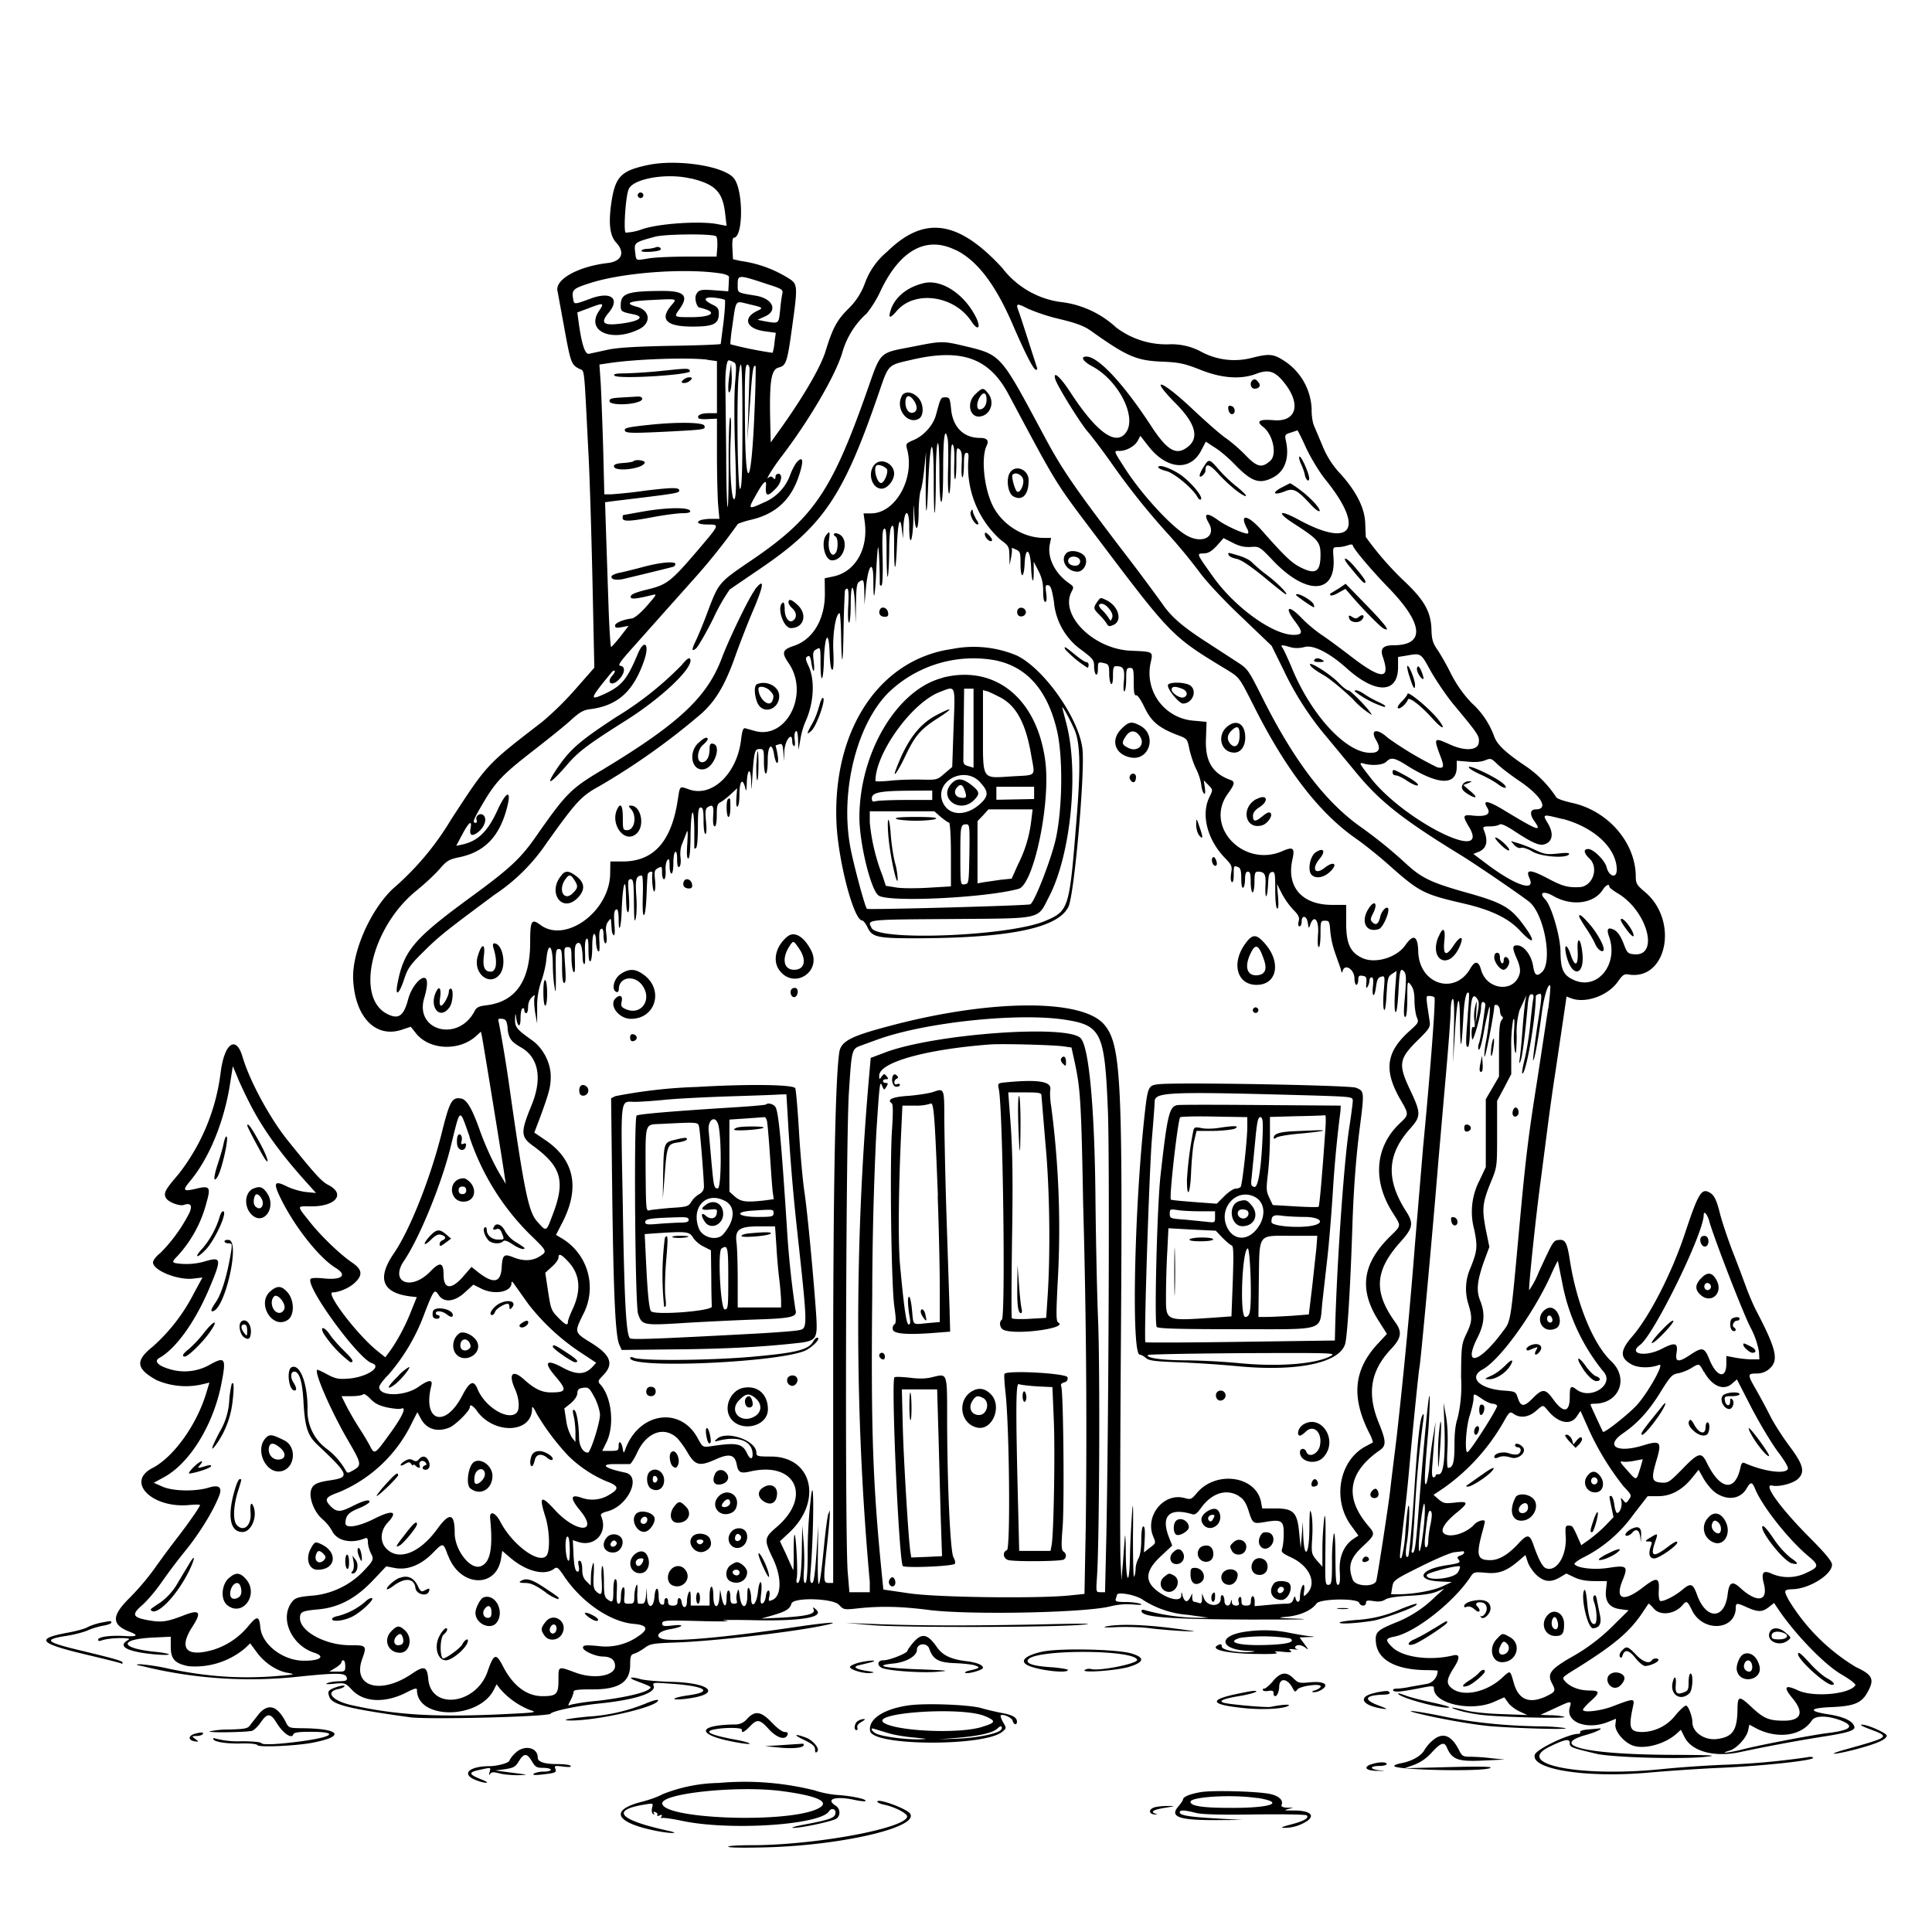 <svg xmlns="http://www.w3.org/2000/svg" id="svg" width="1024" height="1024" version="1.1">
  <path fill-rule="evenodd" d="M343.2 87.5c-14.4 3.1-17.2 6.2-19.3 20.8-1.4 10.4-.6 16.6 2.6 20.2 5 5.3 3.1 10-4.3 10.9-15.7 1.8-28.2 8.7-26.7 14.9l3.5 19c3.4 18.8 3.8 20 7.9 22.1 3.1 1.7 2.5-3.7 5 45.1.6 10.4 1.5 40.2 2.1 66.2l1 47.2-10.2 11.6a166 166 0 0 1-17.3 17c-29.7 22.9-29.1 22.2-48.5 52a149 149 0 0 1-30.7 36.5c-12 11.3-21.9 33.8-21.1 48.3 1 20 12.1 31.2 26 26.4l4.5-1.5 2.8 3.5c7.2 9 23.2 9.6 32.2 1.1l2.2-2 .5 2.3c.6 2.8 11.1 67.2 12 73.9l.7 4.5-2-3.3c-4-6.3-8.9-16.8-12.1-26-4-11-6.7-15.6-9.8-16-4.7-.7-5.9 1.5-10.2 18.8-6.1 24.1-16.8 51-25.3 63.4q-13.8 20.2 9.5 22.8l2.7.3-3.3 8.2c-3.1 7.8-7.6 16-11.6 21.3l-1.8 2.4-4.7-3.8c-10.6-8.7-27.2-30.6-23.2-30.6 3.3 0 8.9-2.4 11.6-5 4.6-4.2 4.2-7.2-1.7-11.1-6.3-4.4-16.3-14-22.1-21.4-6.9-8.7-7-8.2.7-8.1 13.2.1 18.6-6.6 9.1-11.4-3.6-1.9-7.1-5.8-21.2-23.3-9.7-12-20.5-32-24.2-44.7-3.4-11.4-9.5-7.1-11.5 8a109 109 0 0 1-22.5 54.5c-6.9 8-8 9.9-6.5 12.5 1.1 2.1 7.3 4.5 9.5 3.6q5.3-1.7 3 4A84 84 0 0 1 85 664.1c-2.2 1.7-3.9 3.9-3.9 5 0 4.2 13 9.5 21.2 8.6l5-.6-4.5 8.3A96 96 0 0 1 81 713.7c-9.4 7.5-9 11.7 2 17.8a39 39 0 0 0 24.7 2.1l3.3-.8-1.6 5.3c-5.1 17.1-17.4 34.2-28.6 40-14.3 7.3-.3 21.4 19.4 19.6 3.2-.3 5.8-.3 5.8 0 0 .9-5.9 9.4-12 17.3a506 506 0 0 0-12.2 16.5A134 134 0 0 1 68.6 847c-9.7 9.6-9.6 14.3.7 18.1q6.6 2.7-3.8 2c-7.4-.4-13.5.5-13.5 2q0 1 1.8.4c3.6-1.5 17-1.8 14.2-.3-6 3.3-.9 6.2 13.5 7.6 4.6.4 8.2.5 8 0-.3-.3-3.6-1-7.3-1.3-19.3-2-19.4-6.8-.2-7.6l8.5-.4v5.1c0 6.7 2 9 9.3 10.5a41 41 0 0 0 30.3-9.7l2.5-2.4 3.4 4.6c3.9 5.5 10.5 10 16.3 11 4.2.8 4.1.9-2.8 1.5-20.3 1.9-38.7.8-59.8-3.6a111 111 0 0 0-15-2.4q-4.8 0 .8 1a239 239 0 0 0 84.3 5.4c20-2 23.5-1.8 24 .8.3 1.4-.4 1.7-4 1.8-2.4 0-5.2.5-6.3 1q-2.1.9 3.7.3c5.7-.5 5.8-.5 9.5 3.4 6.2 6.5 17.4 7 28.6 1.3 4.5-2.3 5.7-2.6 5.7-1.4 0 15.8 32.5 15.8 40.7 0l1.5-3 2 2.6a41 41 0 0 0 15.6 11c4.2 1.3 3.8 1.4-15 2.3-35 1.6-55.8.4-79.3-4.8-10.1-2.2-14.4-7-7.5-8.5 1.7-.3 3.3-1 3.6-1.5.6-1-4 0-6.8 1.4-2 1-2.1 1.7-1.2 4.3 1.6 4 10.3 6.2 42.9 10.7 9.8 1.3 73.3-.3 74.3-1.9 1-1.4 14-4.2 25.7-5.4 18.8-1.9 30-5.5 29-9.2-.7-2-.5-2 9.1-1.3 18.1 1.2 22.8 4.2 9.6 6.1-8.7 1.2-10.9 2.8-2.6 2 20.3-2.2 15.2-8.6-7.1-9.1-6.6-.2-14-.8-16.3-1.5-5.1-1.4-6.6-.7-2 1 8.6 3.3 8.5 3.2 6.5 4.6-2.8 2-14.2 4.5-27.2 6a111 111 0 0 0-13.9 2c-1.7.8-1.7.6-.2-2.3.9-1.7 1.6-3.7 1.6-4.5 0-1 2.1-1.3 9.8-1.3 14.2.1 20.2-3.8 20.2-13 0-4.6.3-5.4 2.3-6 1.2-.3 3.6-1.7 5.4-3 2.8-2.1 4.4-2.4 15.5-2.8 21.8-.7 66.6-6 81.8-9.6 6.7-1.6-1-1-15 1-34.5 5.2-61.7 7.9-70.8 7-6.7-.6-5.3-4.3 2-5.5 7-1.2 8.1-2.7 1.6-2-5 .6-5.8.4-5.8-1 0-1.7 1.6-1.8 20.3-1.3 11 .3 17 .2 13.2-.2s2-.5 13.2-.3c27 .7 40-1.5 34.6-5.8q-2-1.9-1 .3c.8 2.3-3.7 3.4-17.3 4.2l-10.5.5 6.2-1.8c6.8-2 9-3.3 9.8-6.2 1.1-3.4 22-2.8 25.2.7 2.4 2.6 2.6 2.7 10.6 1.8 11.9-1.2 22.4-1 37.7 1 21.9 2.6 82.2 1.4 95.5-2q6-1.5 12-1t4-.3c-1.1-.5-4.6-1-7.9-1-4.9 0-5.7-.4-5.2-1.7l.6-2c0-2 10.6 0 14 2.7a51 51 0 0 0 23.6 7.8l10.9 1.5a109 109 0 0 1-33.7-4q-1.6-.5-1.8.4c0 3.3 13.8 4.4 56.5 4.6 22.5 0 35 0 27.5-.4-12-.4-12.8-.6-6.8-1.1 7-.7 13-3.4 15.6-7 1.8-2.6 21.6-2.9 22.6-.4.7 2 3.6 2 3.6 0 0-1.2.8-1.4 4-.9q4 .7 6.2-.8 2.4-1.5 12.8-2c6.5-.3 12-1.1 14.5-2.2l4-1.6-5 4.5a62 62 0 0 1-21 13.6c-9.7 4-10.8 5-10.2 10.7 1 9 10.5 14.2 26.5 14.4 3.4 0 6.2.2 6.2.3 0 3.4-2.6 6.5-5.8 7l-8.5 1.5c-2.7.6-6 1-7.3 1q-2.3 0-2 1c.7 1 3.7.8 14.4-1.3 6.7-1.3 7.2-1.3 7.2.3 0 8 19.8 12.4 31.9 7l5.4-2.4 2 2.8c1.1 1.6 3.9 3.7 6.1 4.7l4.1 1.9-13.5-.5c-7.5-.2-16.1-1.1-19.3-2-7.2-1.9-9.8-1.9-3.7 0 2.5.8 7.9 1.9 12 2.4 9.3 1.2 47.4 2.2 44 1-1.4-.4-4.7-.8-7.5-.8l-5-.2 7.4-3.4c9-4.2 9.2-4.3 8.1-.5-2.3 7.9 9.4 12.2 20.7 7.5l3.7-1.5c.2 0 0 1.3-.2 2.9-.5 3.4 4 9.1 8.8 11.1 6 2.5 17.5-.5 23.7-6.2l2.2-2 2 4c4 7.7 16.2 10.8 30 7.7a894 894 0 0 1 43-8c13.2-2 17.3-3.3 17-5.2q-1.2-4.6-13.4-6.6c-11.3-1.7-10.8-3.4 1.2-3.9s16.1-2.1 19.3-8.2c3.6-6.6 2.5-8.9-6.3-13a105 105 0 0 1-35.8-35.8c-2.6-5-2.5-5.3 2.6-5.5 8.8-.4 20.5-7.8 20.5-13 0-1.7-3.5-6-12.1-14.6-15.5-15.6-24.9-28.7-19.5-27.3 3.4.8 10.9-1.1 13.5-3.5 4-3.7 2.8-7.8-4.5-17.5-3.6-4.8-8.2-12-10.1-15.8-2-4-5.3-10.1-7.4-13.8-4.8-8.3-4.8-8.8 0-8.8q4 0 6.8-2.4c5.2-4.5 4-10.1-6.7-30.6-1.6-3-4.1-8.9-5.6-13s-4.7-12.7-7.2-19c-2.4-6.3-5.2-14.7-6.3-18.7-2.1-8.5-3.3-10.9-5.9-12.3-4.2-2.3-5.9.5-13 21.9-6.9 20.8-18.7 43.9-28 54.6-6.5 7.5-6.5 11.3 0 14.8 3.5 1.8 9.9 1.9 14.4.1 3-1.1-5.8 14.6-11.8 21.3-4.4 4.8-17.4 15.1-18 14.2-.8-1.6-6.6-14-6.6-14.4q.2-.5 2-.5c13.2 0 18.6-13.4 9-22.5s-18.4-30.6-22-53.9c-1.4-9-2.4-10.8-5.8-10.4-3 .3-3 .6-10.7 17.2a43 43 0 0 1-5 9.4c-.5-.5 3.4-38 6-57.3l3.5-27c1.1-8.8 3.1-23.2 4.5-32l4.1-27.7 1.7-11.6 2.4.9c7.6 2.9 19.5-1.3 24.8-8.8 2.5-3.6 3.4-4.2 5.6-3.8 20.4 3.4 26.8-28.5 8.8-43.7-4.3-3.6-4.9-4.6-4.9-8 0-18.3-14.9-35.4-34.4-39.4-3.9-.9-7.4-2.1-7.8-2.9a59 59 0 0 0-16.4-16.6c-10.6-7.1-15-11.4-16.5-15.7a44 44 0 0 0-12-17.7q-6.6-7-10.9-15.5c-2.3-4.7-5.6-10.4-7.2-12.7-2.4-3.5-3-5.5-3.1-11-.4-9-3.7-15-13.6-24.5a165 165 0 0 1-21.2-24.2l-.3-7.1q-.3-12-12.9-26.1a47 47 0 0 1-9.7-15l-4.6-10.9c-.7-1.7-1.3-5.5-1.2-8.6a32 32 0 0 0-15.1-26c-5.2-3.3-7.6-3.5-16.3-1.3a37 37 0 0 1-27-3.1 33 33 0 0 0-17.3-4 44 44 0 0 1-28-9 52 52 0 0 0-29.9-13.5 47 47 0 0 1-30.4-18c-23.3-25.3-41.3-27.9-61-8.6a39 39 0 0 0-11.7 16.5 36 36 0 0 1-8.9 13.8c-6 6-8.2 10-12 22.3-2.5 8.4-12 24.7-24.8 42.5l-4.3 6-.3-12.5c-.4-20.2.6-26.2 4.5-27.2 4-1 4.6-2.8 7.2-21.9 2.8-19.9 2.8-22-.7-24.6a64 64 0 0 0-26.7-10l-4-.9-.3-5.7c-.2-3.2.1-5.7.7-5.7 5.1 0 5.2-25.4 0-31.6-5.4-6.5-30.2-10.2-45.7-6.9m22.8 7c13.3 3.2 17.1 7.2 18.4 19.1l.7 6.1-5.3-1c-9.2-1.6-30.1-.3-39.2 2.7a29 29 0 0 1-9 1.9c-1.2-.8 0-19.9 1.7-23.2 2.6-5.5 20.2-8.5 32.7-5.5m-28 8.9q.1 1.3 1.5 1.5 1.4-.2 1.5-1.5-.1-1.3-1.5-1.5-1.4.2-1.5 1.5m41.5 21.7c.6.3.8 2.9.7 5.7l-.4 5.1h-15.1c-8.4 0-17.9.4-21.1 1-7 1.1-6.3 1.5-7-3.7-.5-4.7-.2-4.9 10.4-7.8 5.5-1.5 30.2-1.7 32.5-.3m-32 5.9c-1.1.4-3.2.8-4.7.8q-2.6.2-2.8 1.1c0 1 8.8.4 9.9-.5s-.7-2.1-2.4-1.4m159.1 1.4c11.5 5.7 21.2 18.5 30.5 40.3q10 23 12 23.2 1-.1.5-1.2l-4.6-14.3c-2.3-7.2-4.6-14.3-5.2-15.8-1.5-4-.8-4.1 5-1.1a102 102 0 0 0 16.8 5.5c8.8 2.1 13 3.7 16.4 6.1 19.4 13.8 24.3 16 38.5 16.5 8.6.4 11.2 1 19 4 11.6 4.8 22.1 5.6 30.4 2.4 6.9-2.6 10.3-1.3 15.8 6.1 8 11 4.8 19.6-6.8 18.5q-11.2-.9-5.5 3.5c5.3 4 7.6 14.7 3.9 18-4.4 4-7 3.5-13.2-3-3.1-3.2-8-7.4-10.7-9.2-2.7-1.9-10-8.3-16.4-14.3-17-16.2-25-19.2-9.6-3.6q16 16.2 5.4 23.3c-5.6 4-10.4 1-18.4-11.2-15-23-28.3-37.2-34.6-37.2-3.3 0-1.8 2.5 2.8 5 13.8 7.2 23.8 26.2 18.5 34.8-5.2 8.1-15.6.8-29.6-20.6-5.5-8.5-9.5-12-8.2-7.3.9 3.4 13.2 23.3 17.3 28 2.2 2.5 8 10.2 12.8 17a377 377 0 0 0 30.2 37.7 299 299 0 0 1 15.9 19.3c3.6 5 12.4 14.5 22.2 23.8l16.3 15.6 6.4 13a162 162 0 0 0 23 35.6l15.4 18.6c12.5 15.2 24.4 24.7 55.4 43.7 7.9 4.8 34.3 22.9 36.7 25.1 7.7 7 12 31.3 6.5 36.8-2.8 2.7-4 2-4.8-3-.8-5.4-4.5-10.5-7.9-11-3.3-.3-3.4 1-.6 7.4q2 4.6 1.4 7.3C803 526.4 788 525 785 514q-2-7.2-5.8-.5c-8.4 14.3-27.2 8-27.5-9.3q-.4-12.4-6.8-3.3c-4.6 6.7-16.1 10.1-23 6.8-6.3-3-8.4-7.6-8.4-18.5v-9.6h-8c-15.6-.2-23.7-9.7-20.5-24 1.4-6.2.4-7-5.3-4.5-20.5 9-41.5-12.9-29-30.3 3.8-5.2 4-6.5 1.5-7.4-9.7-3.5-13.6-10-13-22.2l.3-8.6-6.5-.6a25.3 25.3 0 0 1-23.1-30.9c1.3-5.8 1.4-5.7-10.4-6.2-20-.8-38.1-19-31.5-31.4 1.2-2.2 1.1-2.6-1-4.1-7.7-5.2-12-13.6-10.6-20.8l.7-3.5h-3.9c-11 0-22.2-7.2-27.1-17.2-4.6-9.5-6.2-25.5-3.1-31.8q1.9-4-3.6-4c-8.7 0-14.4-5.7-15.3-15.3-.6-5.7-.8-6.2-3-6.2-2.5 0-2.5 0-5 9.3-1.5 5.5-6.4 11-11.8 13.3-4 1.7-4.3 2-3.6 4.6 4.4 15.5-6 34.3-19 34.3h-4l.6 4.3c2 14.2-4.6 26.2-16 29l-5.2 1.1.1 7.6c.2 13.9-6.2 24.8-16.4 28.2-6.1 2-6.6 3.6-3 8.9 11.5 16.2-.8 41-17.8 36.2l-5-1.4c-1-.3-1.6 1-2.2 5.9-2 17.9-15.2 30.7-27.3 26.6-5.6-1.9-5-2.5-6.4 6.3-3.4 21.3-12.7 31.6-28.6 31.8h-7l-.1 6.5c-.3 20-23.7 37.1-37 27.1-4.7-3.5-5.4-2.3-5.4 9.3q0 30.5-23.1 33.3c-4 .5-5.3 1-6.4 3.2-8.7 16.6-32 10.3-26.6-7.2.7-2.3 1.4-5.5 1.4-7.1.5-7.8-7.7-1.1-10.1 8.4-2.3 8.4-5 10.3-10.8 7.4-17.4-8.5-8.5-46.3 15.5-65.6 4.3-3.5 9.7-8.5 12.1-11.3 3.8-4.4 5-5.1 10.2-6.2 12.4-2.5 20-9.5 24.3-22.2 4.4-13.5 1.7-15-4.1-2.2-5 10.8-10.2 15.8-18.3 17.6l-3.3.7 3.2-6c3.5-6.6 5.3-8 4.4-3.3q-1 5.4 3.4 2.5c3.6-2.5 5.4-6.8 3.8-9s-4.9-.3-4 2.2q.5 1.3-.5 1.4c-1.9 0-1.3-1.5 3.8-10.2 7-11.9 10.6-15.5 27.2-28.4 8.1-6.3 17.2-13.6 20-16.3 4.4-3.9 6.3-5 10.3-5.4 14.2-2 22.4-9.5 28-25.7 3.1-9 0-11.8-3.5-3.2-5.6 13.3-8.4 16.7-17.7 21-8 3.6-7.7 2.6 4-11.6.5-.7 1.3-1 1.6-.8.3.3-.3 1.5-1.2 2.5-3.3 3.6-.6 6 3 2.6 3.5-3.3 4.2-7.2 1.3-7.7-1.7-.2-.4-2 7.3-10.6l15.3-17.2 14.9-16.7a334 334 0 0 0 24.6-30.6c.4-.4 3.6-1.5 7-2.3 13-3 21.2-10.5 25.4-23.2 2.7-8 2.3-11-1-7.4-1 1.1-2.7 4.3-3.7 7.1a25 25 0 0 1-14 14.4c-8 3.7-8.3 3.5-4.6-3q6.3-11.5 5.9-6.3c-.5 6 .7 6.5 5 2 3.2-3 4.1-8 1.5-8q-1.4.2-1.5 1.7 0 1.9-1.2.5t-2.6 0c-1.7 1.4 2.7-5.7 7-11.3 14.6-19.1 28.5-42.8 32.2-55a44 44 0 0 1 13-20.9 59 59 0 0 0 7.6-12.5c10.3-21.3 24.2-28.7 39.6-21M382.5 145c2.2.4 4 1.2 3.9 1.9l-.2 4.3-.2 3.2-6.7-.5c-7.7-.6-9-.4-10.3 2.2-1.1 2 .3 7 2 7 .4 0 2 .5 3.5 1 5.3 2 1.3 4-8.1 4s-9.3 0-6.3-4.2c5.2-7.2 2.7-9.8-9.6-9.7-18 .1-21.5 1.3-21.5 7.6 0 3.3.3 3.5 6.8 4.8 6.7 1.4 2.5 4-8.3 5.1-7.8.8-9.2-.7-5.1-5.7 6.5-7.6 1.7-11.8-9.2-7.8-9.3 3.4-8.9 3.4-9.5-.3-.7-4.4.3-5.1 9.8-8.1 17.7-5.5 50.5-7.8 69-4.8m24.8 5.8c7 2.2 7.8 2.8 7.4 4.7-.3 1.1-.9 5.1-1.2 8.8-.8 7.4-.6 7.3-8 6l-4-.8 3.8-1.7c7.2-3.1 4.4-9.6-4.8-11.1-9.8-1.6-9.5-1.4-9.5-5.5 0-5.8 0-5.8 16.3-.4m82.2-.7c-8.3 2-14.4 6.8-17 13.1q-3 8.4 2.8 1.6c9.6-11.2 30.6-8.2 39.6 5.6 3.7 5.6 5.3 3.1 2-3-6.3-12-18.3-19.6-27.4-17.3M384.2 159c.3.3 0 5.5-.7 11.6l-1.5 11.7c0 .3-12 .8-26.7 1-19.6.4-28.7 1-33.8 2.2l-9.2 2c-2.2.6-4-4.8-5.7-17.4l-.6-4.5 5.9-2.2c8-3.1 8.6-3 5.6 1.4-7.2 10.6 6.5 16.9 21.2 9.7 6.7-3.3 5.9-10.2-1.5-12q-9.7-2.7 8.3-3.5c14-.7 13.5-.8 10.1 3.1q-9.1 11 11.4 11c11.3 0 14-1.4 14-7 0-2.5-.6-3.3-3.5-4.7-5.1-2.5-4.5-4.2 1.3-3.6 2.6.3 5 .8 5.4 1.2m12.6 2.2c7.9 1.8 8 2 4.3 3.7-7.7 3.8-5.4 9.5 4.4 10.7l5.7.8-.7 5a26 26 0 0 1-1 5.6 204 204 0 0 1-22.3-4.5c-.2-.1.1-3.8.7-8 2.4-16.5 1.4-15 9-13.3m88.6 22.2c-20.7 4.1-18 1.5-27 26.8-18.1 50.9-28 65-61 87.3-16.6 11.3-16.6 11.3-22.6 27.2-2.2 6-5 12.6-6 14.7q-3.7 7.5.2 4.1c1-1 5.2-8.1 9-15.8a102 102 0 0 1 8.7-15.3l15.7-10.7c33.7-22.8 44.4-38.5 63-92.6 5.7-16.5 4.6-15.4 18.5-18.6 26-5.9 40.4-.6 50.6 18.6 25.8 48.3 24.2 45.8 45.5 74 41 54.3 40.6 54 70.7 72.2 6.1 3.8 6.2 4 13.3 18 17.1 34.3 35 57.5 54.5 71.1 4.5 3.1 12 9.2 16.8 13.4 16.8 15 19 16.1 39.6 20.9 15 3.4 24.2 7.8 30.4 14.3 7.7 8.3 9 6.6 2.2-2.6-7-9.6-11.3-12-31-17.5-17.7-5-23-7.5-30.8-14.6a244 244 0 0 0-24.3-19.8c-18.7-13.1-35.4-34.9-52-67.9-8-15.9-8-16-14.2-20l-15.4-10c-13.2-8.5-19.3-13.8-24-20.8a1228 1228 0 0 0-23-30.7c-24-31.6-30-40.4-39.2-57.5-24.2-45.1-22.6-43.4-44.2-48.6-9.5-2.2-11-2.2-24 .4m-110.7 7.3 5.2.7V219h-4.4c-4.2 0-6.6 1.3-5.2 2.8.4.3 2.7.5 5.1.3l4.5-.2v18.9c0 10.4.3 22.3.6 26.5l.7 7.7h-4a24 24 0 0 0-5.7.6c-3.2 1.2-1.5 2.4 3.4 2.4 6.5 0 6.6-.2-4.7 13.1-14.6 17.1-16.7 18.8-27 21.3-6.2 1.5-8.9 2.6-9 3.7-.4 1.7 2.3 1.5 11.3-.7 2.8-.7 2.6-.4-2.7 5.7-3.4 3.9-6.6 6.5-8 6.7-4.8.6-8.9 2.4-8.9 3.8 0 1.2.8 1.3 3.6.8l3.6-.7-4.3 5.6c-2.4 3-4.7 5.6-5 5.6s-.9-8.8-1.3-19.6l-1.3-38.5-.6-18.6 4.4-.6c33.2-4 34.9-4.2 34.9-5.6 0-1.7-3.2-1.7-17.6 0a253 253 0 0 1-18.5 2h-3.6l-.6-24.2c-.4-13.4-1-28.9-1.3-34.5l-.7-10.1 4.8-.7c14.3-2.2 41.6-3.1 52.3-1.9m14 1.3c1.5.8 1.6 2 .8 11.3-.5 6.2-.5 20.4 0 34.7.7 17.8.6 24.8-.2 26.4-1.6 3-2.9-15.7-2.1-32.3.3-7.5.2-11.7-.4-10.5-.4 1.1-.8 12-.7 24.2 0 12.3-.2 22.6-.5 23-.4.3-.8-12.2-.8-27.8l-.4-34.4c-.3-7.9.5-15.5 1.7-15.5.5 0 1.7.4 2.6 1m-2 5.4c-1.2 7.4-1 12.9.3 9.6.5-1.3.9-5.1.7-8.5l-.3-6zm6.7 28c0 24.7-.3 32.8-1.2 33.7-1.4 1.4-2-50.3-.7-60.9 1.4-11.2 1.9-4 1.9 27.2m3.8-29.3-.6 19.9-.6 17.5 1.4-19.3c1.2-17.7 1.7-21.3 3-20.1.1.2 0 11-.6 23.9-1.5 37.7-4.5 44.8-5 11.5-.3-30.9-.1-36.7 1.4-36.2.6.2 1.1 1.5 1 2.8m-46.8.5a270 270 0 0 1-19.4 1.3c-4.8 0-6.2.4-5.4 1.2 2 2 40.7-.4 40-2.4-.5-1.6-1-1.6-15.2-.1m11.5 4.9q-1.7 1.6.8 1.5a5 5 0 0 0 3.2-1.5q1.7-1.6-.8-1.5a5 5 0 0 0-3.2 1.5m301.7.2c-1.5 1.4-.7 4.3 1.2 4.3 2.6 0 3.6-1.7 2-3.5q-1.8-2.4-3.2-.8M517 208.9c-5.2 4.8-2.8 13.3 3.2 11.7 5-1.2 7-7.7 3.6-12-2.6-3.3-3-3.3-6.8.3m-39 1c-3.6 6.6 2.9 15.3 8.9 12.1 3-1.6 2.8-8.3-.5-11.5-3-3-7-3.3-8.5-.6m45 2c0 2.9-1.6 5.1-3.7 5.1-1.8 0-1.6-4 .3-6.8s3.4-2 3.4 1.7m-193.8-1.2c-5.3.3-6.3.7-6 2.1.4 1.9 10.7 2 15.5.1 2.9-1 2.1-3-1-2.7zm155.2 1.5c2 2.8 2 5.7 0 6.4-2.3 1-4.4-1.5-4.4-5.2 0-4 2-4.6 4.4-1.2m166.8 5c.2 1.2 1 2.3 1.8 2.3 2.2 0 1.9-3.9-.3-4.3q-2.1-.7-1.5 2m-307.2 8c-11.4 1.2-13.2 1.7-12.7 3 .4 1.5 4 1.5 25.7.4 16.6-.9 17.2-1 16.4-3-.7-1.8-14.5-2-29.4-.4m348.5 12.5c2.6 5.4 7 12.7 10.2 16.6 21.1 26.2 14 36.6-14.4 21.1-10.3-5.6-12-4-2.3 2.2 12.7 8.2 14 9.7 14 16.4 0 9.2-2.6 10.8-10.8 6.6-4.5-2.3-8-5.5-20.7-19.9-7.3-8.1-11.7-8.5-7.4-.5.6 1 .8 2.2.5 2.5-.9.9-11.3-3.7-15.6-6.8-6.1-4.5-8.3-4-5.3 1.2 4.4 7.4-3.4 11.6-12 6.5-8-4.7-23.5-21.6-32.2-35.1-6.4-10-6.2-9.5-3-9.5 3.7 0 8.2-2.6 9.7-5.5l1.3-2.5 4.3 5.5c9.8 12.5 22.3 13.4 28 2.2l2.4-4.6 4.6 3c2.6 1.5 7.4 5.6 10.7 9 9 9.3 13.1 10.7 20.3 7 6.4-3.3 8.9-10.5 6.8-19.7-.6-2.8-.4-3.2 2.6-4.1l3.6-1.2c.1 0 2.3 4.2 4.7 9.6m-190.1-5c.3 1.6.4 8.5.2 15.6s0 13 .5 13.3.9-5.5.9-13.2c0-10.1.3-13.5 1.1-12.7.7.7 1 4.3.8 9.7-.2 4.7 0 8.6.4 8.6s.7-3.9.7-8.6c0-7.8.2-8.5 1.6-7.3 1.2 1 1.5 2.8 1.2 8-.2 3.8 0 6.9.4 6.9s.8-3 .8-6.5c0-4.9.3-6.5 1.4-6.5s1.2 1 .9 4.3a52 52 0 0 0 17 41.7c4.5 3.3 4.7 3.8 4.8 8.5l.1 5 .8-4c.4-2.2.6-4.3.3-4.8q-.2-.6 2.1.5c2.4 1 2.6 1.6 2.6 7.5 0 8.3 1.8 8.2 2.2-.2.4-9.1 3-7.6 3.4 2 .3 8 1.4 10 1.4 2.5v-5.3l2.5 4.9c1.8 3.5 2.5 6.5 2.5 10.6q0 5.7 1.1 5.8t.5-4.6c-.5-4-.4-4.5 1.1-4.2 1.3.2 2 2.3 3 8.7a35 35 0 0 0 14.6 25.6c6.1 4.6 6.7 5.3 6.7 8.7 0 2 .5 4 1 4.3q1 .4 1-3c0-3.7.2-3.8 3.8-2.9 1.9.5 2.2 1.3 2.2 5.5 0 2.6.5 5 1 5.4q1 .4 1-4.4c0-4.2.3-5.1 1.8-5 3.8 0 4.5 1.4 4 7.8-.4 3.5-.2 5.9.3 5.5.5-.3.9-3.2.9-6.5 0-5.2.2-5.9 2-5.9s2 .7 2 7.5c0 5.5.3 7.3 1.3 7 .7-.2 2.5 2.4 4.4 6.4 3.6 7.5 7.5 10.8 17.3 14.6 5.4 2 5.4 2.1 6.5 7.6.7 3 2.2 7.8 3.6 10.5s2.5 6.5 2.7 8.4.8 4 1.4 4.5q1 1.1.5-3l-.6-3.9 2.5 2.5c2.4 2.5 2.4 2.5.7 6-4.8 9.3-1.5 22.7 8 32.6 3.7 3.8 4 4.5 3.3 8.2-.3 2.3-.2 4.2.4 4.6q1 .5 1-4c0-4.8 0-4.8 2.4-3.9 1.2.5 1.6 2 1.6 6 0 3.4.4 5.3 1 4.9s1-2.4 1-4.6q0-4 1.5-3.9c1.2 0 1.5 1.3 1.5 5.5 0 3 .5 5.5 1 5.5s1-2.5 1-5.5c0-4.6.3-5.5 1.8-5.5 3.6 0 4.4 1.5 4 7.4-.1 3 0 5.6.4 5.6s.8-2.8 1-6.2c.2-5 .6-6.3 2-6.6 1.6-.3 1.8.6 1.8 9.2 0 5.5.4 9.8 1 10.1q1 .7.5-6.2l-.6-6.8 2.5 4.9a42 42 0 0 0 6 8.6c3 3 3.6 4.2 3 6.4q-.6 2.5.5 2.6 1-.2 1.1-2.5c0-3.8 2.8-3.2 3.3.8.4 2.9.5 3 1.2 1 2-6 4.8-2.7 4.2 4.7-.3 4.1-.2 7 .4 7 .5 0 .9-3.1.9-7 0-6.7.1-7 2.4-7s2.4.5 2.8 5.8a49 49 0 0 0 2.5 11.2l3 8.5q.6 3 1 1.3c1-4.4 6.3-1.1 6.3 3.9 0 1.8.5 3.3 1 3.3s1-1.2 1-2.6c0-2 .4-2.5 2.3-2.2s2.2.8 2 3.8q-.4 3.8.6 2c.6-.8 1-2.3 1-3.2q.1-1.6 1.2-1.8 1.2 0 .7 4.5c-.7 6.2.8 6.7 1.6.6.5-3.8 1.1-5 2.7-5.4 2-.6 2.1-.4 1.4 7.8-.4 4.6-.3 9 .2 9.7.5.8 1-2.5 1.3-8 .5-8.6.7-9.6 2.9-11l2.4-1.6-.8 10.6c-.4 6.4-.3 10.8.3 11.2s1.1-4 1.5-10.5c.6-11.5 1-13 2.8-11.2 1.4 1.4 1.5 3.6.5 15-.6 6.6-.5 9.3.3 9.3q1 0 1.1-9.6c0-9.6 0-9.7 1.9-7.3 1.3 1.7 1.9 4.1 1.9 8.2 0 3.3.6 7.2 1.2 8.8 1.2 2.8 1 3-4 7.5-12.2 11-13.5 20.5-5 35.6 5 8.6 5 8.5-.1 13.3-13 12.4-14.4 30.3-3.8 47 4.8 7.7 5 6.7-1.6 13.2-14.6 14.6-16.2 28.3-5.3 45l4 6.3-5.3 5.7c-12.3 13.6-13.6 27.8-4.2 46.6a20 20 0 0 1 2.1 5.2l-3.5 1.9c-14.2 7.2-18.3 28-8.2 42l4 5.5-2.6 1.7c-5.1 3.4-7.8 9.6-7.3 17.4.3 5.2 0 7-1 7s-1.2-3.5-1.3-14.7c0-9-.4-13.8-.9-12.3a95 95 0 0 0-.9 14.8c0 11-.3 12.2-2 12.2s-1.7-1.3-1.5-20.2q.3-20.3-.6-15.3a160 160 0 0 0-1 15.5v10.4l-3-3.4c-2.8-3.4-2.9-3.7-2.4-12 .3-4.7.1-10.3-.4-12.5-.8-3.4-1-2.1-1.1 7.8-.1 14.7-2.9 16.7-3.3 2.4l-.2-6.2-.5 7-.6 7-.8-8c-1-11-3-13-12.7-13H669l-.6-3.3c-2.6-14-24-17-34.1-4.8-2.8 3.3-3.2 3.5-6.4 2.6-11-3.1-21.2 9.4-16.7 20.3 1.5 3.6 1.5 3.6-1.7 6l-3.2 2.5.4-7q.4-6.8-.7-6.8-1 .1-1.1 7.3c0 4.3-.6 8.2-1.5 9.7-.8 1.4-1.5 3.9-1.5 5.5s-.4 3.5-.8 4.2c-.4.6-.6-8.8-.6-21 .2-18.4 0-20.3-.6-11.2-.4 6-.9 15.8-1 21.8-.3 15.4-2 14.3-2.2-1.5 0-7.3-.3-11.5-.5-9.3l-1 13.5-.8 9.5-.5-10.5c-.3-5.8-.2-57.7.2-115.5 1-139.4 0-158-8.8-168.4-11.7-14-61.4-13.5-115 1-20 5.3-24.7 8-25.5 13.9-2.1 14.8-3.2 71.9-3.2 172.3V839h-2.3c-3 0-3-.9-.9-20.5.8-7.7 1.5-14.9 1.4-16v-2l-.8 2c-.4 1.1-1.3 7.6-2 14.5q-4 41.3-3.5 6.8l.2-15.3-1 15.3c-.8 11.2-1.4 15.2-2.3 15.2-1 0-1.2-1.5-.8-5.7 1.9-23.5 1.9-56.9 0-37.8a252 252 0 0 0-1.5 29.8c-.1 9.5-.6 13.7-1.3 13.7q-1.2.2-.7-6.7c.3-3.8.2-10.6-.2-15.3l-.7-8.5-.2 11.5c-.1 13-.9 19-2.3 19-.6 0-.7-1.1-.4-2.5.7-2.9-.4-23.8-1.2-23-.3.3-.5 4.9-.4 10.3 0 5.3-.1 9-.4 8.2l-3.7-8.3-3.2-6.8 4.8-4.5c18-16.7 12.4-40.4-9.6-40.4-7 0-7.7-.2-7.7-2 0-6.7-16.4-12.2-21.2-7.1q-1.7 1.5.7.8c11-2.9 18.5 0 18.5 7.2 0 2.8-1.4 2.6-2.8-.3-2.5-5.6-5.5-6.2-19.7-4-4 .5-4 .4-6.7-4.5-9.3-17-31.4-13.4-38.4 6.4-.7 1.8-.8 1.8-1.2-.5-.6-3.7-2.2-5-2.2-1.7 0 2.5-.3 2.7-4.4 2.7h-4.3l2.3-4.7c4.3-8.9 2.7-23.9-3.3-30.5-1.5-1.6-1.3-2 1.6-5 5.7-5.9 3.9-10.7-6.7-17.2-8.7-5.4-8.7-5.4-4.1-14.8a30.4 30.4 0 0 0-12-40.9l-2.3-1.4 3.6-7c9.2-18.2 6-33.1-9.5-43.4l-5.6-3.8 3-7.9c5-13.6 5.7-16.6 5.7-21.9 0-7.1-4-15-10-19.2-8-5.7-9-6.9-8.9-11q.1-5 .6-.8c.8 5.1 2.3 5.3 2.3.3 0-2.6.4-5 1-5.3q1-.5 1 1 0 1.3 1 1.5c.6 0 1-1.5 1-3.3 0-2 .8-4 1.9-5 1.7-1.7 1.8-1.7 1.4.5-.2 1.3 0 4.8.5 7.8l1 5.5v-8.7a40 40 0 0 1 2.3-14c1-2.8 2.3-8 2.6-11.4.9-9.4 3.3-7.7 3.4 2.5 0 4.2.4 9.9 1 12.6.5 3.8.7 2 .6-7.7-.2-11.6 0-12.8 1.6-12.8 1.5 0 1.7 1.1 1.7 9q0 9 1.1 9c.9 0 1-2.6.5-9.5-.6-9-.6-9.5 1.4-9.5 1.8 0 2 .7 2 5.8 0 3.1.5 6.4 1 7.2.8 1 1-.7.8-6.3-.2-6 0-8 1.2-8.7q2.6-1.6 2.9 7.3c0 2 .4 3.7.9 3.7s.5-2.7.4-6.1c-.2-3.6 0-6.6.7-7.2.8-.8 1.1.8 1.1 5.7q0 6.5 1 6.1c.6-.3 1-3.7 1-7.6 0-4 .4-6.9 1-6.9s1 1.7 1 3.8.5 4.4 1 5.2c.8 1 1-.3.8-4.9q-.4-6.5 1-6.8 1.2-.5 1.2 3.6c0 2.3.5 4.1 1 4.1q1-.2.5-4.7c-.5-3.5-.2-5.3.9-6.8 1.5-2 1.5-2 1.7 1 .3 5 .4 5.3 1.3 6.2.5.4.7-1.8.4-5.2-.5-6.3-.2-8.5 1.3-8.5.5 0 .9 2.3.9 5.2 0 8.2 1.3 4.7 1.6-4.4.5-13.9 2.1-19.5 2.3-8q.1 9 1.1 8.7c.6-.4.8-3.8.4-9-.6-7.5-.5-8.5 1-8.5 1.4 0 1.6 1.6 1.7 12.3.1 9.4.3 11.3 1 8.2.5-2.2.6-7.8.2-12.4-.5-8.2 0-10 3-10 .5 0 .7 4.8.5 10.9q-.3 11 .7 9.9c.6-.5 1.1-5.4 1.3-10.7s.4-10.3.7-11c.5-1.3 2.6-1.7 2.4-.4-.5 3 .3 10.2 1 9.7.5-.3.7-3 .4-6-.5-4.7-.3-5.4 1.6-6.4s2.1-1 2.1 2.4c0 2 .5 3.5 1 3.5.7 0 1-1.9.9-4.5-.2-2.5.3-5 1-5.7q1.1-1.6 1.1 3c0 2.3.4 4.2 1 4.2s1-2.4 1-5.4.4-5.8 1-6.1q1-.4 1 4 0 4.6 1.1 4c.7-.5 1-2.5.7-5-.3-2.6 0-5.6 1-7.6l2.3-5.9q.8-2.3.3 5.8-.6 8.4.5 8.2 1 0 1.2-10.7c.1-14.6 1.6-19 2-5.8v10.8q0 .8.9.2c.6-.4 1-5 1-11 0-8.7.3-10.5 1.5-10.5s1.5 1.4 1.5 7c0 3.9.4 7 1 7s.7-2.6.3-6.6c-.5-5-.3-6.8.8-7.5 2.8-1.8 3.4-.9 3 4.6q-.3 5.4.8 5.5c.7 0 1.1-2.3 1.1-6 0-5.1.3-6 2.3-7 1.2-.7 3.6-2.6 5.3-4.2l3.2-3-.4 5.1q-.3 5 .6 4.6c.6-.3 1-3 1-5.8 0-8.2 1.8-10 3.3-3.2.3 1.1.5-.2.6-3 .2-7.7 2-9.3 2.3-2 .2 5.9.2 5.9.5 1 1-15.9 1.3-17.5 3.9-17.5 2.3 0 2.4.3 2.4 6.5 0 3.7.4 6.5 1 6.5s1-3 1-7c0-8 2.3-10 3.4-3 .8 5 2.5 6.2 2 1.2-.3-2-.7-4.3-1-5q-.3-1 0-1.2l2-.6c1.2-.4 1.6.4 1.9 4.3l.3 4.8.2-5c.2-6 4.2-11.2 4.2-5.6q0 1.8.9 2.5c.5.4.7-1 .4-3.3s0-4.1.6-4.5q1-.8 1.2 4.6l.2 5.3 1-5.5a41 41 0 0 1 2.7-9.5c4.5-9.8 5.2-22.3 1.5-29.8-1.5-3.3-1.6-4-.4-4.8 1-.6 1.5 0 2 3.1.9 6.2 2 6 1.3-.2-.6-5-.4-5.7 1.5-6.7 2-1.2 2.1-1 2.1 7.4 0 11.5 1.5 10.2 1.8-1.6.4-13.4 2.6-16.5 3-4.1.2 5.7.7 9.2 1.4 9.2q1 .1.6-9.7c-.5-9.2 1.3-20.2 3.3-20.3.3 0 .7 5.5.8 12.2.3 17.6 1 15.9 1.3-2.8a508 508 0 0 1 .7-21.1q.2-1.2 1.2-1.3 1.1-.1.6 9c-.3 5.1-.1 9 .4 9s.9-4.4.9-9.7c0-12.3 1.8-11.4 2.3 1.2l.3 9 .2-10.7c.2-9.6.4-10.8 2.2-11.8s2-.7 2.2 5.7l.1 6.8.7-8c1.1-13 4-16.6 4-5 0 12.5.8 10.2 1.5-4.5.3-6.8.8-12.6 1-12.9.4-.3.9 10.4.9 19.1q0 1.5.9 1.1c.6-.3.8-6.6.6-15.1-.3-11-.1-14.6.9-15 1-.3 1.2 2.7 1.2 12.9 0 7.3.3 13 .6 12.6.3-.3.7-6.2.8-13q0-12.7 1.4-13.8c1-1 1.2 1 1.2 10.6 0 14.8.9 14.5 1.5-.4.5-12.5 1.7-16.3 2.6-8.6l.6 5 .2-5.5c.3-10.1 3.1-11 3.1-1 0 11.9 1.9 8.4 2.2-4 .2-9 .2-9.1.5-2.2.5 10 2.3 9.1 2.3-1.2 0-4.5.5-9.7 1-11.4.7-1.7 1.5-7 2-11.9l.9-8.8-.1 11.5c-.3 22.3.5 26.7 1.2 7.2 1-26.4 3-29 3-3.7 0 9.8.2 17.6.5 17.3s.6-8.4.6-18 .4-18 1-18.8q.8-1.3.9 14.8c0 10.1.4 16.2 1 16.2s1-6.7 1-18c0-16.5 1-22.5 2.4-15.2m187.2 13c1 2 1.9 4.7 2.1 6 .6 2.7 2.3 4 2.3 1.7 0-2.4-4-11.5-5.1-11.5-.5 0-.2 1.7.7 3.8m-353.8-1.3c-.3.3-2.7.7-5.4.9q-5 .3-4.9 1.7c0 3.2 15.2 1.5 16.3-1.8.4-1.3-4.9-2-6-.8m128.4 1.2c-4.6 4-2.4 13.3 3.2 13.3 3 0 6.6-4.3 6.6-8 0-5-6.2-8.3-9.8-5.3m173.9 1.7c-2.6 4-2.9 6.5-.6 4.6.8-.7 1.5-1.8 1.5-2.4 0-4.4 2-3.9 7.3 2 5.5 6 13.3 12.1 14.2 11.2.3-.3-1.9-2.4-4.8-4.8-3-2.3-7.3-6.4-9.6-9.1-5-5.8-5.3-5.9-8-1.5m-168 1.1c1.1 1.5-1.3 7.5-3 7.5-2.2 0-4.2-7.6-2.5-9.2.8-.9 4.2.2 5.4 1.7m144-.8c0 .5 2 1.4 4.4 2 4.3 1.2 14 9.3 16.4 13.8q1 1.7 1.8 1.2c1.3-1.3-5.1-9-10.7-13-5.3-3.6-11.9-5.9-11.9-4m-78.6 2.8c-2.2 3.4-1.1 11 1.8 12.6 4.8 2.6 8.1-.9 8.1-8.5 0-5.8-7-8.6-9.9-4.1m6.8 3c1.2 2.6-1.5 8.6-3.2 6.9-1.2-1.3-3-8.2-2.2-8.8 1.4-1.4 4.3-.4 5.4 1.9m137 5c-5.2 2.8-4 4.2 1.7 2 4.7-2 6.6-1 13.9 6.9 4.8 5.2 6.8 4.5 2.1-.8a60 60 0 0 0-13-10.5zM341.5 271l-11.2 2q-.3.2-.3 1.5c0 2 3.3 2 16.5-.5 6-1.1 12.9-2 15.3-2q4.4 0 4-1.2c-.7-2-11.9-1.9-24.3.2m173 .2c-.7 1.8 2 6.8 3.7 6.8q.9-.2-.5-2.3c-.8-1.3-1.7-3.2-2-4.2q-.3-2.6-1.1-.3M438 283.5c-3.1 3.7-.9 13.5 3 13.5 6.8 0 9.4-11.8 3.2-14.1-2.2-.8-3.1.4-1.2 1.6 1.2.8 1.3 6.5 0 8.4-1.9 3.1-4.3-.8-3.7-6.1.7-5.3.5-5.5-1.3-3.3m84-.3c0 1.8 2.7 4.4 3.7 3.4q.5-.8-1.5-2.9c-1.8-1.7-2.2-1.8-2.2-.5m140.9 6.7c4.6-.3 4.7-.3 12.1 7.5 17.6 18.3 33.1 17.5 31.8-1.6-.4-5.8-.4-5.8 2.3-5.8a18 18 0 0 0 5.3-1q2.4-.8 2.6 0c0 1.5 9.7 13 18.9 22.5 18.6 19.1 19.6 30.5 2.7 30.5-5.6 0-7.2 1.8-5.7 6.1 4.3 12.5-.7 12.3-17.4-.6-5.5-4.2-12.2-9.2-15-11a75 75 0 0 1-10.7-9c-7-7.3-9.3-5.8-3.3 2 4.3 5.7 4 7-1.1 7-11.2-.3-31.1-14.8-42.6-31-9-12.7-8.7-12-4.5-12.2 2.3-.1 4.1-1.3 6.7-4.1l3.5-4 4.9 2.5c3.5 1.8 6.1 2.4 9.5 2.2m-97.7 3.3c-3.5 3.5.2 9.8 5.9 9.8 3 0 5.4-4 4.3-7.2-1-3.2-7.8-5-10.2-2.6m86 1c.3.7 2.1 1.6 4.2 2 2.6.6 7.1 3.6 14.7 9.8 6 5 11.1 9 11.4 9 1.5 0-4-5.6-9.7-10a84 84 0 0 1-8.2-6.9c-1-1.2-4.2-2.8-7-3.6-6-1.8-5.9-1.8-5.4-.3m-78.7 3.3q-.1 1.9-2 2.3c-2.8.3-5-1.3-4.2-3.3 1-2.5 6.2-1.6 6.2 1m142.4 2.3c7.1 8.6 8 9.6 8.7 9 .6-.7-1-3-6.4-9.3-4.2-4.7-6.2-4.5-2.3.3m-374.4.8c-5 1.3-10.5 2.7-12.3 3-1.8.4-3.5 1.1-3.9 1.6-1 1.7 1.7 2.5 5.5 1.8 3.1-.7 23-5.5 27-6.6q1-.4 1.2-1.4c0-1.7-8-1-17.5 1.6m369.4 11.1-4.3 2.6q-1 .5-.4 1.2c.4.4 2.3-.2 4.3-1.4l3.6-2 3.2 3.7c6 7 15.2 16.4 17 17.3q6.2 3.3-9.2-12.5l-10.9-11.2zm-309.8 1c-3 3.8-13.4 25.2-17.6 36.3-7.8 20.6-22.8 34.6-63.2 59-16.8 10-19.2 12.5-34.7 34.6-8.4 12.2-14 17.5-35.1 32.9-30.7 22.5-35.6 28.4-39 46.8-1 6.2 1.2 4.3 3.6-3 2-6 3-7.7 10.8-15.3 8-8 12.5-11.4 37.1-29.7a100 100 0 0 0 27.8-27.6c15.7-22 18.3-24.8 28-30.1A364 364 0 0 0 372 378c7.7-7 12.7-15.7 18.2-31.6 2-5.5 5.8-15.4 8.6-22 6.2-14.4 6.7-18.8 1.2-11.8m286.9 2.7c0 .5 8.8 6.6 9.5 6.6q.3-.1-.1-1.5c-1-2.4-9.4-7-9.4-5m-105.4 3.7c-2.1 3-2 3.6 1.1 6.7a27 27 0 0 1 3.9 4.6c1 1.7 1.4 1.8 3.7.8 4.8-2.2 2.7-9.7-3.4-12.9-3.6-1.8-3.5-1.8-5.3.8m-163.6.1c0 .8.9 2.2 2 3.2 2.3 2.1 2.6 4.8.6 6.4-2.2 1.8-4.6-1.3-4.6-6 0-2.4-.4-3.8-1-3.4-3.4 2.1.2 13.5 4.3 13.5 6.7 0 8.9-7 3.8-12q-5-4.8-5.1-1.7m170.3 3.9q2 2.6 1.2 4.5c-.7 1.7-.7 1.7-1.8-.1-.7-1.1-2.2-3-3.4-4.1-1.3-1.2-2-2.5-1.6-2.9 1.2-1.2 3.5-.2 5.6 2.6m-121.9.2c-.8 2 .3 3.6 2.7 3.6q2.2.1 1.7-2.2c-.4-2.7-3.5-3.7-4.4-1.4m73 0q-.5 1.7.4 2.8c1.5 1.5 4.4.1 4-2-.4-2.2-3.6-2.8-4.4-.7m175.8 4.2c.4 2.3 5 3 6.8.8 1.7-2 .5-3.2-1.6-1.5-1.3 1.1-2 1.1-3.6.1q-2.4-1.6-1.6.6M683.9 343q3.4 1 7.7-.1c4.6-1.2 13.2 3.2 22.4 11.5 15.2 13.6 27 13.2 27-.8v-5.4l3.8-.6c8.6-1.5 8-1.9 13.7 8.4 3 5.2 8.6 13.5 12.7 18.3 12.2 14.7 13 15.8 12.6 19.2-.4 4.3-7.3 4.8-15.5 1-8.4-3.8-8.6-3.6-4.7 6.7 2 5.2 1.6 6.3-1.8 5.5a182 182 0 0 1-26.2-15.6c-5.5-5.1-9.5-4.6-6.4.9q4.4 7.2-3 7c-12.8 0-31.3-20.1-41.5-45-2.2-5.2-4.4-10-5-10.7-1.2-1.6-.3-1.6 4.2-.3m-179.4 1c-38 5.4-62.8 42.1-61.2 90.8.6 20.2 9.1 53.1 13.7 53.1.6 0 1.8 1.6 2.7 3.4 2.6 5.6 5.1 6.1 28.8 6 47.6-.3 72.4-5.6 77.8-16.7 3-6 8.6-68.5 7.5-82.8-1.3-16.3-20.5-43.7-35.2-50.5a59 59 0 0 0-34.1-3.3m60 .1a58 58 0 0 0 11.9 9.8q.5-.1.6-1.5-.1-1.4-1.3-1.5c-.7 0-3.4-1.8-6-4-5.3-4.3-6-4.7-5.1-2.7m-203.2 8.2a176 176 0 0 1-34.9 27.7c-18.9 12.4-23.8 16.7-30 25.4-7.8 11.2-6 11.4 3.6.4 6.5-7.6 11-11 31.9-24.2 17.7-11.2 33.9-26.2 34-31.6q-.2-3.2-4.6 2.3m165.7-2.5q25.5 4.9 33.1 37.2c3.2 13.7 3 40.5-.5 57-2.2 10.4-11.2 33.8-13.6 35.2-1 .7-86 3-86.6 2.4-1.1-1-7.5-25-9-33.7-5.1-29.4 3.8-64.5 20.6-81.1a65 65 0 0 1 56-17m169.4 0q-.4 1 2.7 1 3.7 0 1.8-1-3.2-2-4.5 0m-1.5 3.4c.6.8 3.6 2.9 6.5 4.5 3 1.7 10 7.4 15.5 12.7a45 45 0 0 0 10 8.4c0-1.5-11-13-12.4-13-.7 0-3-1.8-5.1-4-5.3-5.5-18.4-13.2-14.5-8.6m52 5q2.9 9.5 3 4.8c0-2.7-3-10.2-4-10.2-.4 0 0 2.5 1 5.5m4-3.8c0 1.8 2.2 5.3 3.3 5.3.8 0-1.3-5.9-2.4-6.6q-.8-.3-.9 1.3m-251.5 4.7c-24.1 6.2-44 39.7-44 74.1.1 13.8 6 38.1 10.1 41.2 5 3.8 56.9 1.3 74.3-3.5 8-2.3 17.1-45.6 14.1-67.9-4.4-33.1-26.7-51.1-54.5-44m-98.2 3.4c-1.7.6-1.6 5.6.1 9.8 2.8 6.6 11.6 3.8 11.6-3.5 0-5-6.5-8.4-11.7-6.3m217.7.7c0 2.4 6 9.6 8 9.6 4.8 0 7.6-6.3 4.2-9.3-2.4-2.2-12.2-2.4-12.2-.3M408 366c2.1 2.1 2.3 3 1.4 5.4-1.6 4-7.4-1-7.4-6.4 0-1.7 3.9-1.1 6 1m218.4-1c2.9 1 3.5 3.7 1 4.6-1.8.8-6.4-2.2-6.4-4.1q0-2.6 5.4-.5m-121 20.8-.7 20.7-4 3.4c-4 3.5-4 3.5-12.6 3.3-4.7-.1-12 .1-16.4.6-4.2.4-7.7.5-7.7.1 0-14.6 19.1-41.2 33.8-47 9-3.5 8.5-4.7 7.6 18.9m10.6.1v21l-2.7-.8c-2.2-.6-2.8-1.3-2.7-3.4l.2-20.2.2-17.5h5zm14.3-16.2c8.5 4.5 13.5 14 16.3 30.8 2 11.4 3.1 10.2-10.4 11-16.1 1-15.2 2.5-15.2-24.3v-21.4l2.3.6c1.2.4 4.3 1.9 7 3.3m187.7-3.3a51 51 0 0 0 15.7 8.3q1.9-.3-3-2.6a56 56 0 0 1-7.6-4.2c-2.7-1.9-5.1-2.6-5.1-1.5m28 1.4c0 .5-1.4 2.3-3 4-1.7 1.6-2.6 3.2-2 3.6 1 .6 4.5-2.4 5.2-4.6.6-1.7 6.9 3.2 13.3 10.3 5.2 5.8 7.3 5.9 2.6 0-4.5-5.6-16.1-15.2-16.1-13.3m-312 6.9c-.6 2.6-2.2 6.7-3.6 9-3 5.4-3 6-.4 3.7 2.9-2.6 8.1-17.5 6.1-17.5-.5 0-1.4 2.1-2 4.8m135.2 11.6c3.3 7.1 3.6 20 1.2 49.1-3.7 46.3-4 47.4-16.5 52.7-18.6 8-88.2 10.9-92 3.8-2.5-4.6-3.4-4.5 41.8-4.8 50-.4 45.8.5 52.4-12.2 11.4-22.2 15.7-66 9-91.4L563 375c0-1.1 3.6 5.3 6.3 11.3m-72.3-7.6c-9.6 4.8-16.2 13.4-22 28.8-2.3 5.9.9 1.5 4.7-6.5 5.3-11.1 8-14.3 17.3-20.3 8.3-5.3 8.3-6.3 0-2m97.4 7.6c-6 6-3.5 13.6 5 15.2 10 1.8 14-12.3 4.7-17-4.4-2.3-5.9-2-9.7 1.8m56.3-1.4c-6 4.7-3.7 14 3.5 14 3.4 0 5.8-3.3 5.8-8 0-7-4.3-9.9-9.3-6m6.3 5c0 5.2-2.5 7.3-5.1 4.1q-3-3.9 2-7.8c2.3-1.6 3.1-.7 3.1 3.6m-52.8.5c3 4.4-1.3 8.6-6.2 6.1-3.6-1.8-3.7-2.7-1-6.6 2.2-3 5-2.8 7.2.5M370 393.9c-5.6 5.6-3 15.4 3.5 13.7 5.3-1.3 9-12.6 4.4-13.4-1.4-.3-1.8.3-1.8 2.8 0 4.2-1.6 7-4 7-3.1 0-2.7-6.4.5-9.2 1.4-1.2 2.5-2.5 2.5-3 0-1.6-2.2-.7-5 2.1m30.8 10.6c-.1 3.5 0 7.5.3 8.7.4 1.3.7-1.6.8-6.4.1-10.3-.6-11.7-1-2.3m343.7.6c17.5 11.2 27.4 11.6 27.4 1.3v-3.2l6 .5c3.7.4 7 .1 9-.7 3-1.2 3.3-1.1 6.3 1.8 1.8 1.8 7 5.8 11.7 9 11.9 8 16 15.2 8.8 15.2-2.9 0-3.2 2.6-.8 6 4.4 6.2 2.2 5.4-15.5-5.3q-13.6-8.3-9.2-1.4 2.8 5-7.6 4c-5.6-.7-5.8 0-2 6.3 11.3 19.5-35.2-4-52.5-26.5-6-7.7-6.2-8.1-3.5-7.4 4.6 1.3 10.2.8 12-1 2.4-2.4 4.2-2.1 9.9 1.4m33.9 1.8c.4.7 3.2 2.3 6.3 3.7 3 1.3 7.1 3.6 9 5 3.3 2.6 5.8 2.6 3.1 0-3.5-3.5-20-11.2-18.4-8.7m-40.5 2.6q.1 1.4 1.8 1.5c1 0 3.7 1.3 6.1 3 2.5 1.6 4.9 2.6 5.4 2.3 1-.6-2.6-3.2-8.5-6.3-4.5-2.4-4.8-2.4-4.8-.5m-139.3 2c-.6 1.5 1.6 3.9 2.6 2.8.4-.3.7-1.5.7-2.5 0-2.1-2.5-2.4-3.3-.4m-79.2 3.4c4.3 4.6 4.4 7 .3 10.9-7.2 6.8-16.2 7-19.8.4-6-11.3 10.7-21 19.5-11.4m-15.3.6c-7.2 7.7 4.4 16.3 11.9 8.8 3.4-3.4 3.1-4.6-1.8-8.4-4.4-3.3-7.3-3.4-10.1-.4m270.9.6c-1.1 2 .2 3.7 4.6 6 3.4 1.7 2.8 0-1-3l-3.2-2.8 2.5-1c2.4-1 2.4-1 .3-1-1.2 0-2.7.7-3.2 1.8m-264 2.7c1.4 3.9 1.1 4.6-1.8 4.2-3.1-.3-4.2-3-2.3-5.3q2.6-3.2 4 1m37 1.8v3.2l-10 .2-10 .2V417h20zm-54 1.2v2.5h-13.7c-7.6 0-14.8.3-16 .6-1.9.5-2.3.2-2.3-1.5 0-3 4.3-3.9 19.3-4l12.7-.1zm171.8 2c-8.4 4.6-6 16.3 2.8 14 3-.7 6.1-5.2 4.7-6.6q-1-1-4 1.5c-3.9 3.3-5.3 3.3-5.3.1q-.1-2.5 3.5-4.7c5.3-3.5 3.8-7.2-1.7-4.2m-280.1 0c-1.1 1.1-.8 9.4.3 9.4.6 0 1-2.2 1-5 0-5-.1-5.5-1.3-4.3m-58.2 4.3c-5 8.2 3.5 20 10 13.6 4.3-4.3 2-14.6-3.2-14.6-1.4 0-1.4.2 0 1.8 3.3 3.6 2 11.2-2 11.2-2.2 0-2.3-.3-2.3-6.5 0-6-1-8-2.5-5.5m219 6.8a68 68 0 0 1-7 23.3l-3.4 7.6-5.8.6-9 1.3-3.3.6v-33l2.9-3 2.9-3.2h23.4zm-48-1.8c2 1.6 3.9 3 4.4 3s1 6.7 1 16.9v16.9l-11.7.7c-6.4.4-14.2.4-17.2-.1l-5.6-.9-1.8-5.5a104 104 0 0 1-6.7-28.1V430h34.2zm329.5 1c16.8 4.4 28.8 15.6 28.8 27 0 4.8-4.1 3.7-5.4-1.4-.9-3.6-7-9.6-9.7-9.6s-2.4 2.2.6 5c5.2 4.9 1.8 14.8-5.2 15.2-6.2.3-9.2-.5-17.2-4.8-9-4.7-11.5-4.7-9.4 0 3.5 7.5-7.1 4.1-22-7l-7.7-5.8 3-1.2q6.2-2.7 2.5-11.6c-.6-1.5-.1-1.8 3.1-1.8 2.2 0 4.5-.4 5.3-1q1.3-.9 8.6 4c9.7 6.3 13 7.6 16 6.2 3.6-1.7 4-5.7 1-10.8-3-5-3-5 7.7-2.3M475 434c.8.5 5.6 1 10.5 1s9.7-.5 10.5-1q1.6-1-10.5-1t-10.5 1m-4.2.6c-.4.5-.3 5 .2 10 1 10 4.3 25 4.8 21.8a37 37 0 0 0-1.4-9c-1-3.8-2-10.7-2.3-15.4s-1-8-1.3-7.4M634 437c0 2 .6 4.4 1.4 5.5q3.4 4.3.4-4.1c-1.7-5-1.7-5-1.8-1.4m-120.2 15.6c-.3 15.5-.3 15.8-2.5 16.1s-2.3.3-2.3-15c0-16 .1-16.8 3.2-16.8 1.7 0 1.8 1 1.6 15.8m281.7-4.9c2.2 2.2 4.2 3.4 4.4 2.8.4-1.2-5.6-6.7-7.3-6.7-.6 0 .7 1.8 3 4m6.8-.2q2 2.1 3.7 1.7c1-.4 3.7.5 6.2 2 4.7 2.7 17.8 3.7 19.3 1.4q.8-1.2-5.8-.4c-5.7.6-7.2.4-11.9-1.8a66 66 0 0 0-11.4-4.3c-2-.7-2-.7 0 1.4m-105.1 4c-3.1 2-4.5 9.7-2.2 12s6.8 1.4 10.1-2c3.9-3.9 1.5-5.4-3-1.9-5.3 4.3-7.4.8-2.8-4.7 3.3-4 2-6.1-2.1-3.4m-54.8 3c-.8 1.3.3 4.2 1.5 4.2s1.1-2 0-3.9q-.8-1.3-1.5-.3m-344.8 9c-8 9-.1 20.6 8.3 12.3q6.2-6.3-.5-11.5c-4-3-5.7-3.2-7.8-.9m6.6 2.8c2.1 3.3 2 4.2-.8 7-4.6 4.6-8-1.6-4-7.3 2-2.8 2.8-2.8 4.8.3m58 .9c-.8 2 .3 3.6 2.7 3.6q2.2.1 1.7-2.2c-.4-2.7-3.5-3.7-4.4-1.4M853 470c0 .5 2 2 4.3 3.4 15.7 9.2 22.4 33.5 8.9 32.4-3.4-.3-3.8-.7-5.7-5.8q-2.1-5.4-4.7-7-5.2-2.8-3 3.3c5.2 14.5-5.8 28.5-18.2 23.3-5.9-2.5-7.4-5.5-7.5-15 0-8-4.8-24.7-8.2-28-3.5-3.6-.7-4.6 4.4-1.7 9.8 5.6 21.4 4.1 26.2-3.3 1.7-2.6 3.5-3.4 3.5-1.6m-127.5 11.4c-4.6 7-1.5 13.3 5.4 11 2.3-.9 6-9.8 4.7-11.1-1-1-3.5 1.8-4.1 4.8q-1.3 5.5-4.1 2.7c-1.2-1.2-1.1-1.9.5-5 2.5-5.1.6-7-2.4-2.4m111.5 4.3c0 .4 1.6 3.2 3.6 6.2 2 2.9 4.2 6.8 5 8.7 1.3 3 4.4 4.8 4.4 2.5s-3.4-8.4-7.1-12.8q-6.1-7.1-5.9-4.6m24.7 6.4c2 2.9 3.9 4.7 4.1 4 .6-1.7-4.5-9.1-6.3-9.1q-1.6 0 2.2 5.1m-99.3 4.4c-4.9 11.8 4.8 17.8 10.6 6.5 3.5-6.9 1.4-8-2.8-1.5q-5.7 8.4-4.7-2.5c.8-7-.7-8.2-3-2.5m-345.3 0c-6.3 5.3-8 13.3-3.6 18.4 7.9 9.4 22-.2 16.3-11.2-3.9-7.5-9-10.4-12.7-7.2m242.8 3.7c-7.5 10.3-4.4 21.8 6 21.8 11.2 0 13.3-12.6 3.7-22.7-4-4.3-6-4.2-9.7.9m176.2 3.7c.4 8.1-1.4 9.1-3.7 2.1-2-5.9-3.7-5.9-2.4 0 2.8 12.3 9.9 11.6 8.6-.8-.9-8.3-3-9.3-2.5-1.3m-412.7-1.2c4.2 6.2 3 11.3-2.6 11.3s-6.7-6-2.4-12.6c2-3 2-3 5 1.3m-162-.4c2.3 7.2 1.7 12.7-1.4 12.7-3.3 0-4.4-2.5-3.6-8.7.8-6.7-1.3-6.3-3.3.6-2.7 9 6.4 16.3 11.7 9.5 3.8-4.8 1.5-16.4-3-16.4q-1 .1-.4 2.3m408.5 6.6q2.5 7.3-3.4 8c-5.8.6-7.3-4.7-3.5-12.1 2.5-5 4.2-3.9 6.9 4.1m122-1.4c0 2.4 3 6.5 4.9 6.5 1.5 0 3.3-2.8 3-4.6-.6-2.6-2.9-3-2.9-.4q-.1 1.9-1 1.5c-.5-.3-1-1.7-1-3q0-2.5-1.5-2.5-1.5.1-1.5 2.5m-463.1 8.8c-3.6 2.4-5 8.5-2.1 9.5q1.1.2 1.2-1.5c0-6.2 7.6-7.8 12-2.6 6.2 7.6.1 17-8.5 13.1-2.2-1-2.5-1.6-2-4 .7-3-1-3.9-3.3-1.6-3.6 3.6 1.8 10.8 8.2 10.8 13.4 0 17.7-16 6.3-23.7-4.2-3-7.5-2.9-11.8 0m-40.9 9.6c0 4 .4 7.1 1 7.1s1-2.8 1-6.4-.4-6.8-1-7.1q-1-.4-1 6.4m532.5 8.8L815 571c-4.8 30.1-6.3 42-9.5 77-5 54.7-4.6 51.9-9.2 58-12.5 16.9-21.2 18.7-13.1 2.8 3.6-7.2 4-12.8 1.3-19.5-2.1-5.3-1.6-10.3 2-20.6l2.9-7.8-1.9-9.3c-2.1-11-1.8-14 2.7-25.1 3.3-8 3.3-8 3.3-25.5v-17.5l3.8-7.1 3.7-7.1v-13.4a82 82 0 0 1 1-15.4q1-2 .5 5.5a49 49 0 0 0 .4 11c.6 2.6.8.8 1-7.6a43 43 0 0 1 1.5-14l2.5-5.4 1.1-2.5-.5 2.7c-.3 1.5-1 8.2-1.5 15s-1.2 13.9-1.5 15.8q-.6 4 .4 1.4c.9-2 2.3-12.7 3.7-28.1.4-5.5 1-7.3 2-7.3q1.7-.2 1 2.8c-.3 1.5-1 7.7-1.6 13.7s-2 14.3-3 18.3-1.5 7.2-1.1 7.2c2 0 7.1-29.6 7.1-41q.1-.7 1.8-1.2c1.6-.5 1.6.7-1 17.1-1.4 9.7-2.4 17.8-2.2 18 .6.6 2.7-10.7 4.5-24.4 1.1-8.9 3.4-16.4 4.5-15.2.3.3-.1 5.9-1 12.4M420 523.9c-1.7 1-1 4.6.9 4.6 1.7 0 2.6-3.3 1.3-4.6q-.8-.6-2.2 0m-188.4.9c-4.8 8.3 1.4 16.6 6.7 9 1.8-2.5 2.2-9.8.6-9.8q-1 .2-1 1.5c0 2.3-2.9 7.5-4.1 7.5q-1.2 0-.5-4.5c.6-4-.3-6.1-1.7-3.7M778 538c-1.2 14.3-1.2 16.9 0 16.9.6 0 1-3.6 1.1-8.7.2-15.4 1-20 3.3-17.5 1.6 1.9 1.7 2.8.8 8l-1.1 5.7.4-6.5c.3-6 .3-6.2-.6-2.5-.6 2.2-.8 5.7-.4 7.8q.5 3.8-.5 3.2t-1 3c0 1.9.2 3.5.4 3.5.9 0 4.6-13.5 4.6-16.8q0-3.4 1.3-3 1 .6 1 1.4L786 542c-.6 4.6-1.6 9.5-2.1 10.9s-.6 3-.1 3.4c.5.5 1.6-3.5 2.6-9a189 189 0 0 1 2.7-12.7c1.3-4.4.2 8.2-1.4 17-.8 3.9-1.1 7.6-.9 8.4.5 1.2 5.1-23 5.2-26.6q.1-1.1 1.5-.7c.8.4 1.5 1.7 1.5 3 0 1.2.5 2.6 1 3q1.2.5-.2 2.1c-1 1.2-1.3 5.6-1.3 15.7v14.1l-3.5 6-3.5 6v36L784 626a36 36 0 0 0-2.6 25.8c1.8 9 1.6 11.2-2 20.2a27 27 0 0 0-1 19.6c2 6.8 1.9 9-1.2 15.4-2.5 5.3-2.7 6.3-2.8 23a74 74 0 0 1-1.9 21.9q-1.6 4.4-1.6 14c0 9.3-.8 12.1-3.4 12.1-.5 0-.7-4-.3-10.2.3-6.7 0-12.8-.8-17.3l-1.3-7 .5 13c.5 16.2-.5 25-3 24.9q-1.6-.1-1.7.7t-1.1.9q-1.2.2-.6-6.7l1.1-14.8.6-8-1.4 8.5c-.8 4.7-1.7 12-2 16.2-.5 4.3-1.2 8-1.7 8.4-1 .6-.8-5.3 1.2-28.1.5-6 .8-14 .8-17.5-.2-6.9-2.6 17.5-5.9 59.3-1.4 18.4-2 22.7-3.2 22.7q-.8-.1-.4-1.6c.3-.9 1-10.2 1.6-20.8a607 607 0 0 1 4.5-48.1q.6-4.4-.5-2.3c-1.3 2-2.5 13-4 35.3-1.3 21.1-3 38.8-3.5 39.4-1.4 1.4-1.7-1.7-.6-7.8 1-6.8 1.6-19.9.7-19-.3.3-1 6.3-1.6 13.4a67 67 0 0 1-2 14c-1.3 1.2-1.3 1.4 1-18.7 1.2-9.5 2.5-22.2 3-28.3 1.8-19.7 5-52 5.5-54.1.6-3 6.8-69.8 10-109.4l3.5-40.2c1.7-18.6 3-36.2 3-39.2s.5-5.8 1-6.1c.8-.5 1 4.5.7 16.7l-.5 17.3 1-15.5c1.2-20.2 2.6-23.6 2.7-6.6q.3 24.1 1.7-.5c.5-10.6 1.6-16 3-14.6.3.2 0 5.5-.6 11.8m-17.6-9.2c.7 1-2.3 40.4-6 78.7L750 659a3042 3042 0 0 1-9.6 101.4c-1.3 11-3 24-3.5 29-1 8.7-6.4 43.7-7.4 48.3-.8 3.6-11.1 3.3-12.5-.4-2.7-7-1.4-11.4 5-17.4 6.9-6.4 7-6.8 3.2-11.2q-19.2-22.5 6.2-40.1c3.4-2.4 3.3-4.8-.6-14.4-6.4-15.6-4.4-27.5 6.3-39 5.7-6 6.2-9.2 2.4-14.4-11.6-16.1-10.9-27.4 2.9-42.7 6.6-7.4 7-9.7 2.6-16.5-10.5-16.6-9.8-29.8 2.4-43.4 5.8-6.5 5.8-8.2.1-20.3-6.6-13.9-6.1-16.7 4.2-26.8 6.1-6.1 6.5-6.7 6-10.1-2.1-14-2.1-13.1.1-13.1 1.1 0 2.3.4 2.6.9m-96.4 6.6q.2 1.3 1.5 1.5 1.3-.2 1.5-1.5-.2-1.3-1.5-1.5-1.3.2-1.5 1.5m-100 5c19.8 3 21.5 6.6 23.2 48 1 23.6.4 164.9-.8 225.3l-.7 30.2h-2.4c-2.4 0-2.4 0-1.9-7.7 1.3-17.7 1.7-111 .6-136.8-.6-14.9-1.2-44.5-1.4-66-.5-46.6-3.4-78-7.7-83-6.3-7.7-78.5-2.4-104.2 7.6l-7.2 2.7-1.1 12.5a1511 1511 0 0 0 .6 265.2v5.5h-10.8l-.9-10.7c-1.5-19.1-1-227.6.6-253.6 1.5-23.7 1.5-23.6 6.6-25.5l8.8-3.2c25-9 73.7-14.2 98.7-10.5M269 545c.6 5.4 1.9 7.1 6.9 10 9.6 5.3 11.7 16.6 5.8 30.9s-5.7 16.7.8 21.4c15.1 11 17.3 18.7 10.4 36.6-3.5 9.3-3.2 9.1-8.3 3.4-4.4-5-6.7-15.9-14.2-68.4a758 758 0 0 0-6-36.9c-.6-2-.3-2.2 1.7-2s2.5 1 3 5m64.9 5q0 2.2 1.8 1.8 1.6-.5 1.7-1.8-.2-1.4-1.7-1.8-1.9-.4-1.8 1.8m456.5 4.5c-.3 2.6-.4 5-.1 5.2.2.3.8-1.6 1.1-4.2.4-2.5.5-4.8.2-5-.2-.4-.8 1.5-1.2 4m-226.8.1 4.2.6 1.7 7.7c3 14 3.5 20.4 4.5 75.6a4241 4241 0 0 1 1.4 169.2l-.7 37.1-8.7.9c-17.2 1.6-69.3 1-84.2-1.2l-13.7-2-.6-6c-5-49.7-6-78-5.3-149.8a1877 1877 0 0 1 2.1-85.2c1.8-28.4 2-29 3.2-25.8 1 2.2 1 2.2 2.2.3 1-1.7 1-2-.3-2q-1.4-.1-1.5-1 .1-.9 1.6-1c1.4 0 1.4-.2.3-1.6-1.2-1.4-1.4-1.4-2.6.2-1.2 1.7-1.3 1.6-1.3-.5 0-7 24.4-13.9 58.5-16.5 6.3-.5 33.6.2 39.2 1m-1.3 6.5c-.3.6 0 1.8 1 2.7 1.5 1.5 1.6 1.4 1.6-1 0-2.8-1.3-3.7-2.6-1.7m222.3 2.3c-.5 2-.6 4-.3 4.4 1.2 1.1 1.7-.7 1.4-4.4l-.3-3.9zm-652.5 21.1c7 13.8 16.5 27 30.8 42.8l4.5 5-5.2-.5c-2.9-.3-7.5-1.6-10.3-3-7-3.5-7.4-1.8-2.4 8 7.4 14.5 20 30.2 28.3 35.2 6.5 4 3.2 6.7-7 5.5-3.5-.3-6-.2-6.3.4-2.6 4.1 25.3 42.3 32.5 44.6 5.8 1.9-2.8 7.5-12.6 8.2-5 .4-6.7 0-10.8-2.1a39 39 0 0 0-5.4-2.6c-2.4 0 6.8 21.4 16.3 37.7 7.1 12.2 7.2 12.9 2.6 15.6-3 1.7-3.1 1.7-4.3-.5a38 38 0 0 0-10.4-11.4 25 25 0 0 1-9.5-21c0-13.3-4-23.5-8.3-21.8-3 1.1-1.7 12.4 1.4 12.4 1.4 0 1-1.8-.7-4.5-1.6-2.5-1.3-5.5.5-5.5q4.2-.2 5 16.8c.8 13 2.3 17.2 7.4 22 16.9 15.9 17.3 17.2 6.7 18.8-6.7 1-9 2-10 4.8-1.5 4 1.3 11.8 5.8 15.7a24 24 0 0 1 5.2 6.3c2.5 5.2 9.9 7 17.3 4q1.8-.9 1.7 2c0 1.5.7 4 1.5 5.7 1.8 3.4 1.7 3.8-4.4 10.2a43 43 0 0 1-25.2 12.3c-9.6.8-10.8 1.2-13 4.7-5.3 8.8 1.2 22 12.7 25.7 6.2 2 2.9 4.4-6 4.2-10.8-.2-21.7-8.6-22.6-17.5-.6-6.4-1.7-6.5-6.5-.7a39 39 0 0 1-18.4 12.4c-14.4 4.2-18.7-.6-11-12.4 5-7.8 3.7-9.2-5.3-5.6-8.4 3.2-11.2 3.6-18 2.4-8.5-1.5-9.2-3-3.6-7.9 2.6-2.2 7.2-7.6 10.4-12.2A307 307 0 0 1 99 821c7-8.8 13.8-19.8 17-27.8q3.1-7.5-5.8-4.6c-7 2-18.7 1.8-24.2-.7l-4.5-2 5.5-3c13.4-7.3 25.7-27.1 30.1-48.3 3-15 2.5-16-6.4-11a27 27 0 0 1-21 2c-6.1-1.8-8.2-4.2-5.2-5.9 8.8-4.9 19.2-19.4 26.8-37.7 6.2-14.8 6-16-2.5-13.5a35 35 0 0 1-16.2.9c-1.3-.5-1-1.2 1.4-3.6a66 66 0 0 0 15.5-28.6c2.3-8 1.6-8.9-5.4-7.2-7.2 1.7-7.6 1.1-3.1-4.3 9.9-12 17.6-30.8 20.8-50.4l1.6-10.2 2.2 5.2c1.1 2.9 4.1 9.3 6.6 14.2m341.5-14.9c-1.7 1.7-.7 6.4 1.3 6.4q1.8 0 2-1-.1-.8-1.5-.4-1.5.6-1.5-1 .1-1.2 1.3-1.9 1.3-.4.1-1.6-1-1-1.7-.5m59 4.1c-3.8.4-4 .5-3.3 3.6 2.2 10.7 3.6 121 1.6 122.2-1.6 1-1.1 4.4.8 5.3 6.1 3 34.6-.8 29.1-3.8-1.2-.7-1.2-4.4-.1-25.2a497 497 0 0 0-3.7-89.8c-.5-3-.7-6.9-.4-8.6.7-4.3-6.9-5.4-24-3.7m81.1 1c-5.2.6-5.5 1.3-7.2 16.8-5.4 49.5-7 126.5-2.5 126.5.7 0 2.1.8 3.2 1.7 1.5 1.5 4.8 1.9 19 2.4a629 629 0 0 1 29.5 2c31.2 3 53.8-1.5 57.1-11.6 1.2-3.6 2.9-30.7 4-66q1-26 3.5-46.3c2.8-22 2.9-21.8-1.8-23.7-3.1-1.3-96-3-104.8-1.8m-306.1 1c-1 1-.9 4 .2 4.7 1.8 1.1 4.2-.6 3.9-2.8-.3-2-2.8-3.3-4.1-2m61.8.5a268 268 0 0 0-43.4 4.9l-2.2 1.1.6 51.2c.7 54 1.7 75.2 3.8 79.5l1.2 2.7 27.5-.3c25.7-.2 46-1.2 64.3-3.2 11.6-1.2 12.1-1.9 11.3-15-1.3-19-4.6-54.3-6.2-65-.9-5.8-2.2-20.2-2.9-32s-1.6-22.3-2-23.2c-.8-2-24.9-2.3-52-.7m125 2.7c-2.2.7-8 1.6-12.8 2-8.5.5-12 2-9 4q1 .9 0 15.2c-1.1 18.7-.3 80.9 1.3 92.4 1 6.9 1 9 0 9.6-.7.4-1 1.6-.8 2.6q.4 3.5 21.4 1.9l9-.7-.3-11.6-1.6-48.7a2739 2739 0 0 1-1.2-52.2c0-16.7 0-16.6-6-14.5m57.5 2 2.1 25.2c2.3 24.2 2.7 58.8 1.1 82l-.7 10.5-8.8.5c-5 .3-9.1.1-9.4-.3s-.2-19.2.1-41.5c.5-29.3.3-46-.6-59.5l-1.4-18.7h8.8c7.7 0 8.8.2 8.8 1.8m142.8-.2c22 .7 22.2.7 22.2 2.9 0 1.2-.9 8-2 15.1-2.7 17.8-6.3 69.7-7.3 103.9l-.2 8-50 .7c-27.5.4-50.2.5-50.4.2-.9-.9 2-89.7 3.4-107.4.8-9.6 1.5-18.7 1.5-20.1 0-5.2 7.3-5.4 82.8-3.3m-277.4 9.1a1133 1133 0 0 0 4.6 57.8c6.3 58 6.3 56.6 1 57.6-2 .4-12.5 1.2-23.5 1.8-54 2.9-64.8 3.2-65.6 2.4-2-2-3-19-3.8-70.3-1.1-59.5-1.6-55 6.4-55 2.8 0 10-.5 16-1.1s21.4-1.4 34-1.8 24.6-.8 26.7-1l3.6-.1zm122.3 5.5q1 28.7 1.2 1c0-8.4-.3-15.3-.8-15.3s-.6 6.4-.4 14.3M497 633.8c.6 16.6 1.1 38.5 1.1 48.6v18.3l-6.7.6c-8 .8-7.2 1.4-8-6.7-.3-3.7-1-6.9-1.4-7.2-1-.6-1 3.4 0 9.9q1 4.9-.4 4.7c-1.2 0-2.5-9-4.6-32-1-11.9-.8-39.5.7-71.2l.6-12.8h6.7a25 25 0 0 0 8.1-1c1.8-1.2 2.3 5 4 48.8M406 585.4c-.2.3-8.5 1-18.4 1.6-31.8 2-49.3 3.5-50.2 4.3-1.5 1.6-.8 100.7.8 105.1 2.2 6.1 2.4 6.2 26 4.7 11.8-.7 29-1.5 38.2-1.8 17.5-.6 20.4-1.4 19.2-5.2a489 489 0 0 1-4.5-43.1c-3-46.3-4.4-61-6-64.1-1-1.7-4-2.6-5.1-1.5m218.3.3c-4.5.6-5.5 4.4-9.2 37.3-1.8 15.8-3.4 79-2 80.3.8.9 11.8 1.2 42 1.2 48.7 0 44.1 1.4 45.8-14.5l2.6-23c.8-6.9 2.2-23.3 3-36.5a653 653 0 0 1 4-41.8l.1-2.7-41.5-.3c-22.8-.2-43-.2-44.8 0m177.5 3.3c-.6 2.3 1 3.7 2.5 2.2 1.2-1.2.4-4.2-1-4.2q-1 .2-1.5 2m-553 13.5a131 131 0 0 0 31.7 51.4c9.8 9.5 9.7 9.4 5.4 12.1q-5.8 3.6-13.8.4c-5-2-5.8-1.4-6.2 5.5-.5 8.2-4.5 8.8-13.1 1.9l-2.9-2.3-4.6 5.3c-6.2 7-10.2 6.5-10.2-1.2 0-6.6-1.9-7-7-1.7-10.2 10.5-21.7 5.8-14-5.6 8.2-12.1 19.6-40 24.6-59.8 5.5-22.2 4.6-21.7 10.2-6m412.2-5.2c0 6.5-2.6 30.3-3.5 31.7-.3.5-1.5 1-2.7 1-1.1 0-3.8 1.8-6 4l-4 4-12-.9c-6.5-.5-12.1-1-12.3-1.3-1-1 3.6-41.5 4.9-43.6.2-.4 8.3-.6 18-.4l17.6.3zm41.4 1c-.3 4-1 14.7-1.8 24-.7 9.1-1.5 17-1.8 17.3s-6 .2-12.4-.2l-11.9-.7-1.8-3.8c-1.7-3.5-1.7-4.8-.8-12.6.6-4.9 1.1-13.6 1.1-19.5V592l14.3-.4c7.8-.1 14.5-.4 15-.5.3-.1.4 3 .1 7m-296-4c.3 1.3 1 9.5 1.6 18.3s1.2 17.6 1.5 19.6l.5 3.6-5.3.7c-9.3 1-12 .7-15.2-2l-3-2.7v-38.2l9-.6 9.6-.7q.7 0 1.3 2m262.8 5.3c-.6 18.3-2.3 30.3-4.5 29.7-1.7-.4-1.9-1.1-1.4-5.1l1.8-18.4c1-11 1.6-13.7 2.8-13.5s1.4 1.8 1.3 7.3m-288.8-3.9c2 5.2 2 34.4-.1 34.4-1.9 0-2.1-1-3.2-12.7l-1.6-18c-.5-5.5 3.2-8.2 4.9-3.7m-10 1.6c.6 2.6 2.6 28 2.6 31.9q0 2.5-2.6 4a12 12 0 0 0-4.1 4c-1.5 2.4-2.2 2.7-10.7 3.2-5 .4-10 1-11.2 1.2-2.1.7-2.1.6-2.3-19.7-.1-27.3-.6-25.6 8.2-26 19.6-1 19.6-1 20.1 1.5m-239.4-.5c0 .8 8.5 16.7 9.7 18.1 2.3 2.8.5-2.6-3.2-9.3q-6.6-12-6.5-8.8m645 1.2q0 2.2 1.8 1.8 1.6-.5 1.7-1.8-.2-1.4-1.7-1.8-1.9-.4-1.8 1.8m-385.2-.3q-1.7.5-1.8 1.1c0 1 14.6 0 15.6-1 .8-.8-10.9-.9-13.9-.1m241.8 1.2a190 190 0 0 0-3.5 26.6c0 10.6 1.8 7.4 2.2-4.1.3-6.6 1-14.1 1.7-16.9l1.2-5h9.2c5.1-.1 10.2-.7 11.3-1.3q3.6-2.2-8.7-.3c-3.1.5-7.2.6-9.2.1-3-.6-3.7-.5-4.2.9m52.5.8c-7.1.4-10 1.4-10 3.5q0 .9 1.5-.2c.8-.6 6.5-1.6 12.7-2.1 11.2-1 16.2-2 7.7-1.7zm-442.6 2.7c-.3.8-.4 2.7-.2 4.3.4 3.3 4 4 4.6.9q.5-2-1.2-1.3c-1.3.5-1.5.2-1-1.7.6-2.6-1.3-4.6-2.2-2.2m-123.9 3.4c-.3 2-1.8 7-3.1 11-2.3 7-2.5 10.5-.3 7.2 2.3-3.6 6.2-20.7 4.9-21.5-.4-.3-1 1.2-1.5 3.3m238.8-1.5c-5.4 1.3-5.6 1.7-5.9 17.7l-.2 13.5 1-12.5c1.2-16 1.5-16.6 7.2-17.4 2.5-.4 4.6-1.1 4.6-1.7 0-1-1-1-6.7.4m-114 20.7c-6.2 2.4-4.5 12 2.2 12 7 0 7.8-8.6 1-12.2-.6-.3-2-.2-3.2.2m-109 5c-4.8 2-5.3 9.8-.9 14 6.5 6 13.4-4.4 7.8-11.9-2.2-3-3.7-3.4-7-2m112.8.9q0 2-2 2t-2-2 2-2 2 2m-108.6 4.2c1.7 2.5.5 6-1.8 5.2q-2.9-1.2-2-5.3 1-4 3.8 0m526.6-.6c6.1 3.2 6 12-.1 18.3-4.9 5-11.3 4.2-14.4-1.8-5.3-10.2 4.6-21.6 14.5-16.5m-281 2c5.9 3 5.6 10.5-.8 17.8-3.3 3.8-11.3 1.7-13-3.4-4-11 4-19.4 13.7-14.4m273 .2c-6.4 1.6-5 13.3 1.5 13.3 6.3 0 9-6 5-10.9-2.5-3-3.2-3.3-6.6-2.4m-282.6 1.9q-4.9 3.3 1.9 2.6c3.8-.4 4-.3 3.7 2-.4 2.9-3.3 3.5-5.9 1.2-2.4-2.2-2.7 0-.3 3.4 3 4.3 9.6 1.4 9.6-4.3 0-5.3-4.7-8-9-5M410 643c0 1.8-.7 2-8.5 2-10.2 0-12.8-2.6-3.2-3.3 12-.8 11.7-.8 11.7 1.3m225.8-1h8.2v3c0 3 0 3.1-4.2 2.6l-12-1.2c-7.5-.5-7.8-.7-7.8-3.1s.2-2.5 3.8-2c2 .4 7.4.7 12 .7m25.6 0c1.1 1.7-.6 4.1-2.8 3.8-3.3-.5-3.5-4.8-.2-4.8 1.4 0 2.7.4 3 1m-544.9 2.7a47 47 0 0 1-9 16.8c-4.6 4.8-3.6 6 1 1.4 5.1-4.8 12.5-20.9 9.7-20.9-.5 0-1.3 1.2-1.7 2.7m789.4 2.5c3 10.2 17.5 47.6 21.7 56a44 44 0 0 1 4.7 13.3l.2 4H928c-2.5-.1-6.4-.5-8.7-1l-4.3-.8v4c0 8.5-5.2 7.2-9-2.2-2.6-6.4-3.7-6.7-10-2.5-6.4 4.3-8.2 4-7.4-.9.9-5.4-.7-5.9-8-2.1-8.7 4.4-17.9 2.6-11.3-2.2 7.3-5.3 33.7-59.2 33.7-68.8 0-2.6 1.8-.6 3 3.3M691.5 645c7.7 0 11 2.8 5.1 4.4-6.9 1.8-22.7.6-22.7-1.7 0-3.4 1-4 5.9-3.3 2.4.3 7.7.6 11.7.6M365 646.5q.2 1.5-3.8 1.5c-2.2 0-7.3.3-11.5.6-6.7.6-7.7.5-7.7-.9 0-1.7 3-2.1 16.8-2.5 5-.2 6.2.1 6.2 1.3m404.2.7c.2 1.2 1 2.3 1.8 2.3 2.2 0 1.9-3.9-.3-4.3-1.5-.3-1.8.1-1.5 2m-507.6 3.4q-.7 1.7 1.4.9c1.5-.5 2.2 0 3 2 1.4 3.6 1.4 3.5-2 3.5-3.3 0-6-2.3-6-5.1q-.1-1.8-1-1.4c-1.3.8-.3 4.3 1.8 6.8 1.7 1.9 6.2 2.3 7.9.6q.9-1.1 4.8 1.5c3.4 2.3 6.5 3.3 6.5 2.1 0-.2-2-1.6-4.3-3a16 16 0 0 1-6-6c-1.8-3.7-5-4.7-6-2m149.8 9.8c.3 5.6 1 13.8 1.6 18.2.5 4.4.9 9.4.9 11.2v3.3h-23v-14.9c0-8.1-.3-16.9-.6-19.3-1-7.1 1.3-8.8 12-8.8h8.4zm236.4-4.3c2 2 4.2 3.9 4.9 4.1 1 .3 1.1 4.2.6 19l-.7 18.6-9.6.7c-25.9 1.7-25.1 2-25.1-11.9 0-6.1.3-16.7.7-23.4l.6-12.1 12.5.7 12.6.6zm-420-.9c-4 4.3-3.6 6 .5 2 2.5-2.5 4-3.1 5.5-2.6 2.5.7 2.7 2 .6 2.9q-1.4.6-1.5 2.1c0 1.3.6 1.1 3-.7l3.1-2.3-2.6-2.2c-3.5-3-5.1-2.9-8.6.8m139.4.8c1 1.6 3.4 3.8 5.6 4.8l3.9 2 .2 13.9c0 7.6.2 14.8.3 15.9.2 2.4-30.9 4.8-32.3 2.4-1-1.6-1.8-9.6-2.6-26.6l-.7-14.2 5.4-.4c16.6-1.1 18.3-1 20.2 2.2m30-2.2c-2.4.2-4.3.8-4.3 1.4 0 1.1 14 0 15.4-1.2q1.6-1.4-11.1-.2M622.4 674c0 11.3.2 15.9.3 10.3.2-5.7.2-15 0-20.5-.1-5.7-.3-1-.3 10.2m-270-18a157 157 0 0 0-.4 36.5c1 .6 1.2-.5.6-5.7-.3-3.6-.1-12 .5-18.8 1-11.7 1-14.4-.6-12m3.9-.3c.7.7 7.7.5 8.5-.3.2-.2-1.7-.4-4.4-.4s-4.5.3-4.1.7m341.3 6-2.3 21-1.7 14-9 .7c-5 .3-11 .6-13.3.6H667l.2-19.2c.4-25.5-.8-23.8 17-23.8h14zm203.8-5.8c-1 1.7.5 5.1 2.3 4.8 2.3-.4 2.3-5.2 0-5.6-.9-.2-2 .2-2.3.8m-271 1q-.5 1 6 1c3.6 0 6.5-.4 6.5-1s-2.6-1-6-1c-3.2 0-6.2.5-6.5 1M119 658c0 .5 1 1 2 1 2 0 2.1.4 1.5 4.3-2 12.3-4.9 22-8 26.7q-3.5 5-2 5c6.5 0 15-37 8.8-37.8q-2.1-.2-2.3.7m267 19.6c0 15.5-.1 16.5-1.9 16.5-2.2 0-3.8-30.8-1.7-32.2 3.3-2.3 3.6-1 3.6 15.7m276.5 17.3q-.5 3.3-2.5 3.2c-3 0-1.7-35.3 1.3-36.3 1.3-.4 2.3 26.9 1.2 33m-361.7-26.4q9.9 10.1 2.7 25.6c-1.4 2.9-2.5 6-2.5 6.7 0 2.3-1.4 1.6-5.3-2.4-3.5-3.6-3.8-4.5-5.2-13.7l-1.5-9.9 3.5-3.2c2-1.7 3.5-3.9 3.5-4.8 0-2.4 1.3-2 4.8 1.7M828 679.8a105 105 0 0 0 21.7 47c6.5 6.8-6.4 15.5-14.1 9.7-3.1-2.4-3.6-1.8-3.6 4 0 8.3-3.4 8.7-8.9 1-4-5.5-5.6-5.6-10.6-.5-4.7 4.8-6.4 4.8-8 0-1.2-3.5-1.2-3.5-8-4-12.4-1-18.3-7-10.8-11.1 9-4.8 26.5-28.8 36-49.4 2-4.6 3.9-8.3 4-8.2zM539.2 681c-.2 10.8.4 15 2 15q.7-.2.3-2.3c-.4-1.3-1-7-1.4-12.7l-.8-10.5zm362.3-3.4c-3 3.3-3.2 5.7-.5 8.4 5.5 5.5 12.5-.3 8.9-7.3q-3.4-6.7-8.4-1m-621.3 13.7a117 117 0 0 0 29 26.4l6.8 4.5-2.1 2.3c-3.9 4.1-8.4 4.2-15.6.3-8.8-4.8-10.4-3-4 4.5s6 8.6-2.4 8.6c-4.8 0-8.6-1.9-14-6.7-6.2-5.7-8.6-3.3-5 4.8 2.3 5 2.7 10.9.9 12.7-4.4 4.4-16.8-3-20.7-12.6-2-5-4.2-4-8.1 3.5-9.1 17.6-21.2 13.8-16.4-5.2q1.4-5.3-7 .7c-7.3 5-20.6 5-20.6 0 0-1 2.2-3.9 5-6.7a104 104 0 0 0 19-32.4c4.9-12.6 5.3-13.1 7.5-9.7 2.8 4.2 8.4 3.7 14-1.5l4.4-4 4 2c6.9 3.6 16 2 16.2-2.7q-.1-2 1.7.8zm626.4-10.3c1 1.7-1.3 3.6-2.7 2.2-1.2-1.2-.4-3.3 1.1-3.3q.9.1 1.6 1m-763.3 3.4c-7.5 6.4 1.1 20.5 9.2 15.2 3.6-2.4 3.6-10.2 0-14.5-3.2-3.7-5.5-3.9-9.2-.7m7.5 9c-.2 1.1-1.2 2.2-2.2 2.4-3.7.7-6.2-5.8-3.3-8.7 1.6-1.6 6 3.2 5.5 6.3m114.5-2.8c-3.7 1.6-7 6.4-4.4 6.4q.9-.2 1.5-1.7c.5-1.6 4.8-4.3 6.8-4.3q.7.2.8 1.7 0 1.8 1 .7c3.2-3.2-.7-5-5.7-2.8m-35.8 4.4a5 5 0 0 0 0 3c.8 1.3 3.5 1.3 3.5 0q0-.9-1-1a1 1 0 0 1-1-1c0-1.5 3.3-1.2 5.6.5q3.3 2.6 3.4.5c0-3.2-9.5-5-10.5-2m589.9-1.2c-6.6 4.4-2 13.6 5.2 10.3 4.2-1.9 1.7-11-3.1-11-.5 0-1.5.3-2.1.7M488 695.3c0 1.5 3 5.7 3 4.2l-.6-3.2c-.7-2.5-2.4-3.2-2.4-1m334.8 4q.2 1.6-1.2 1.7-1.5-.2-1.6-2c0-2.5 2.3-2.2 2.8.3m95.5-.6c-1.8.7-1.6 6 .2 6.7 1.6.6 2-1 .5-1.9-1.3-.8 0-3.5 1.6-3.5q1.3-.1 1.4-1c0-1-1.6-1.2-3.7-.3m-37.6 6.4c-3.2 3.3-5.6 6.4-5.2 6.7.9.9 11.8-10.4 11.4-11.7-.3-.7-3 1.6-6.2 5m-772.5 1.2a62 62 0 0 1-8.2 8.8c-3 2.3-3.9 3.9-2 3.9 1.6 0 8.7-6.8 12.6-12.1 5.5-7.5 3.5-8-2.4-.6m19.5-5.6c-1.4 1.3-.6 6 1.2 7.7q4 3.4 4.1-2.8c0-4.3-3-7.2-5.3-5m148.8.7q-2 1.4-.6 2.1c1.2.8 4.1-1 4.1-2.5q-.1-1.9-3.5.4m-145.5 4c0 3-.1 3.1-1.5 1.3-2-2.5-2-4.6 0-4.6q1.5 0 1.5 3.3m40.7 1.8a61 61 0 0 0 14 14.9c2.2 0 1.4-1.4-3.7-6.4-2.7-2.7-6-6.4-7.2-8.3-3-4.4-5.6-4.5-3.1-.2m71.7-.3c-3.6 2.4-4.3 8.3-1.3 11.3 4.5 4.5 13.2-.4 11-6.4-1.4-3.7-7.2-6.6-9.7-5m187.7 4.2c-2.5 4.5-8.8 6.1-32.3 8.2-22.6 2-59.2 2.3-63 .5q-1.7-.7-1.8.2c0 6 82.4 2.2 93.7-4.4 4.1-2.4 7.5-6.4 5.4-6.4q-1 .2-2 1.9m-182.2 1q1.2 2-.4 3.1c-2 1.6-4.5.6-4.5-1.8 0-3.6 3.3-4.5 5-1.3m562.3 1.1q-2.1 1-2.3 2 .2 1.1 1.5.6c5-2 4.8-2 3.6.2-1.3 2.4 0 3 1.8.8 2.6-3.1-.3-5.3-4.6-3.6m112.7-.2c0 1.2 3.4 4.2 4.8 4.2 2.5 0 2-2-1-3.4-3.6-1.8-3.8-1.9-3.8-.8m-631 1c0 1.1 10.3 8.2 11.8 8.2q3.7.1-4.6-5.2c-6-4-7.2-4.4-7.2-3m173 4.6q.1 1.3 1.5 2 1.5.6 1.5-1.4-.1-1.8-1.5-2-1.4.1-1.5 1.4m239.5.2c-7.6 4.3-27.1 5.9-47.6 4A371 371 0 0 0 629 721c-12.7 0-21.6-1.2-20.6-2.8.2-.4 22.8-.8 50.3-1 47-.2 49.6-.1 46.8 1.4m132 4.3c2.4 4.7 6.5 9.1 8.6 9.1 2.5 0 2.4-1.7 0-2.5-1.2-.3-3.5-2.6-5.3-5-3.5-5-5.6-6-3.4-1.6m-40 1.2c-1.6 1.7-4.7 4-6.9 5-4 1.8-4 1.9-1 1.9 3.5 0 8.7-3.4 11-7.2 2.2-3.7.6-3.6-3 .3m105.7 3c4.3 7.8 10.6 10.3 15.1 6l2.3-2 7.8 15.2c4.4 8.4 10.6 18.7 13.8 23 3.5 4.6 5.8 8.4 5.4 9.2-1.1 3-12.5 1.5-22.8-3q-1.7-1-2.3 2.2c-2.8 13.2-10.7 12.2-17.8-2.3-2.9-6-4.4-5.7-13 3.2-7 7.1-7.6 7.5-11.3 7.2-5-.4-5.3-2.1-2.4-11.9 2.9-9.7 2-10.6-6.8-7.9-14.1 4.4-20.8.5-11-6.3 7.9-5.4 14-12.2 20.1-22.2 5-8 5.9-9 9-9.6 1.8-.3 5-1.5 6.8-2.6 4.6-2.8 4.4-2.9 7 1.9m-691.9 2c-5.7 5.4-7 8.2-2.2 4.8 3.1-2.2 8.6-8.8 7.9-9.5a24 24 0 0 0-5.7 4.6m321.2-.9c-.3.4 0 5.1.6 10.5 2 19 2.6 82.1.7 82.9-2.5 1-2 4.3.5 5.2 2.8 1 28 .8 29.6-.2s1.5-3.3-.2-4.3c-1-.7-1.2-3-.4-12.8 1-12.3.4-71.7-.7-74.6q-.7-1.6 1.5-2.2 2.2-.5 1.8-2.7c-.3-2.1-32.1-3.9-33.4-1.8m-115 2.4c-1.1 2.7 2.2 5.2 4.2 3.2s1.1-4.8-1.6-4.8c-1.1 0-2.3.7-2.7 1.6m56.8-.6c-1.9 1.1 2.3 96.6 4.4 100 .8 1.2 26.8.2 27.6-1.2.4-.6 0-2.1-.7-3.3-1.7-2.6-3.3-37.4-3.4-72.3 0-26.2.3-25.2-7.8-23.3q-4.7 1.3-12 .3c-4-.4-7.6-.6-8.1-.2m-351.3 3.5a54 54 0 0 0-1.3 8.9 36 36 0 0 1-5 16.4c-4.6 8.7-5.3 11.5-1.7 6.5a48 48 0 0 0 8.3-21.2c1-7.8 1-12.6-.3-10.6m426.8 1.3 8.2.4.7 16.7c.8 16.9 0 61-1.1 66.9l-.6 3.2h-16.6l-.6-24.2c-1.3-51.2-1.2-64.9.4-64.2.8.4 5.2.9 9.6 1.2M315.3 741c1.5 3 2.7 7 2.7 8.9 0 4.2-5 20-6.4 20-2.5.1-4.6-3.4-4.7-7.8-.1-7.5-1.3-14.4-2.6-14.8q-1.2-.6-.2 3.4c.5 2 .9 6 .9 8.7v4.9l-1.9-2.4a25 25 0 0 1-3-9l-1-6.4 3.5-2.8q3.2-2.9 3.4-5.2 0-2.5 2.3-2.8c3.6-.7 4-.3 7 5.3m27.5-4.7c-.8 2 .2 3.7 2.2 3.7s3-1.7 2.3-3.7q-.6-1.2-2.3-1.3-1.7.1-2.2 1.3m50.7-.6c-6 1.5-9.6 9.2-7 14.7 4.4 9.2 20.5 6.4 20.5-3.5 0-8.2-5.9-13-13.5-11.2M497.4 760l1.2 44.2.7 20.6-8.2.4-8.1.3-.5-3c-1-6.9-3.5-47.5-4-66l-.5-20.1h18.7zm18.1-22.8c-8.3 4.5-6.8 17.2 2.2 19.4 8.2 2.1 13.8-11.3 7.4-17.7q-4.5-4.5-9.6-1.7m26.5 2.7c0 1.7.5 3.1 1 3.1s1-1.1 1-2.4c0-1.4-.5-2.8-1-3.1s-1 .7-1 2.4m102.6-1.2a3 3 0 0 0 .7 3c1.8 1.8 5.1-.5 4.1-3-.8-2.2-4-2.2-4.8 0M205.3 746c3.2.6 6.5 1 7.3.6 3.3-1.3.5 4.7-7.2 15-6.5 9-7 9.2-9 5.4-.8-1.7-3.4-6.1-5.8-9.8a162 162 0 0 1-7-12L181 740h5.4c3 0 5.8-.5 6.1-1s2 .5 3.8 2.4c2.4 2.5 4.6 3.6 9 4.6m276.7-.5c0 4.3.3 7.5.6 7.2.8-.7.6-13.8-.1-14.6-.3-.2-.5 3-.5 7.4m431.4-6c-2.2 1.6-.3 6.7 2.8 7.3 2 .4 3.5-3.5 1.9-5.1q-1.1-1.3-1.1 1.2c0 2.9-2.4 2.3-2.8-.7-.3-2 .1-2.2 3.7-2.2 2.3 0 4.1-.5 4.1-1 0-1.5-6.4-1.2-8.6.4m-513 1.7c3.4 2.7 3.5 7 .1 9.3-7.4 4.9-14.8-2.3-8.6-8.4 3.5-3.5 5-3.7 8.5-1m385.2.5c2 1.4 4.5 2.5 5.5 2.5q1.6.1 2.4 1c.6 1-13.6 23.3-15.6 24.6-1.7 1-1-13 1.1-19.4 1.1-3.5 2-7.5 2-8.8 0-3 0-3 4.6.1m-390-.8c-1.5 1.5-.6 5.3 1.4 5.3q3 0 1.4-4.4-1-2.5-2.7-1m125.4.4c3.8 2.1 2.1 9-2.2 9-4 0-5.9-3.8-3.5-7.5 1.8-2.8 2.8-3 5.7-1.5m263.6 3.6c-1 1-.8 5.4.2 5.4 1.4 0 2.5-4 1.4-5.1q-.9-.8-1.6-.2m96 1C872.3 756 870 759 870 760c0 1.9 3.8-2 8.7-8.9 4-5.7 5.6-10 2-5.5M252.9 748c9.2 12.5 29 11.6 29.1-1.3q-.1-2.7 2.5 2.7a127 127 0 0 0 16.9 22.4 65 65 0 0 0 20 13.3c6.7 2.5 7 4 1.3 7.3a17 17 0 0 1-14.6 1.4q-8.7-3-.7 6.7c10.3 12.5-2 12.2-13.4-.3-7.3-8-8.4-7.2-5 3.5 2.2 6.9 2.6 17.1 1 20.3-3.2 6-18.4-4.8-25-17.8-2.6-4.8-5.7-5.6-5.2-1.3 1.6 16 0 23.6-5.2 25.3-5.5 1.8-13.6-8.7-13.6-17.7 0-10.5-2.7-11.1-9.1-2.3-9.3 12.9-20.5 17.3-27 10.7-3.7-3.6-3.4-9.7.7-14 5.6-6 2.4-6.8-7.1-2-8.7 4.4-15.6 5.4-15.4 2.3.1-3.9 1.7-5.6 6.9-7.7 3-1.2 5.5-2.7 5.8-3.4.5-1.7-3.2-.8-9.4 2.4-6 3-7.9 3-11 0-3.7-3.8-3-5 4-7.5a75 75 0 0 0 39-37l2.8-5.5 1.8 3.3c3 5.7 8.7 7.5 15.3 4.8 3.2-1.4 10.7-8.8 10.7-10.7s1.6-1 3.9 2m568.1.4c5.5 6.3 12 7.2 15 2l1.7-2.5 3.7 8.3a144 144 0 0 0 19.2 31.8c4.2 4.4 4.3 4.7 2.8 6.8-1.5 2.2-1.7 2.2-3 .5-1.5-1.7-1.5-1.6-1 .6.5 2.5-.8 6.1-2.3 6.1-.5 0-1.2-2-1.5-4.5s-1.1-4.5-1.7-4.5c-1.1 0-1.1-.2.2 6l1.1 5.2-4.3 4.5a72 72 0 0 1-8.6 7.4l-4.2 3-2.2-5c-1.2-2.8-2.5-5.2-3-5.2-3.3-.6-3.4-.3-3 6.1.4 10-5 18.4-10.5 16.3-1.8-.6-4-4.9-6.4-11.7-2.2-6.5-3.3-6.7-8.3-1.3q-8.1 8.8-14.9 8.7c-6.8 0-7.5-2.4-4.2-14.7.8-2.8 1.4-5.4 1.4-5.7 0-1.5-3.9-.4-5.6 1.5-4.5 5-13.8 7.5-16.4 4.4-1.5-1.8 1.2-6 7.5-11 6-5 5.8-5.8-1.4-5-5.2.6-6 .4-8.6-1.7l-2.7-2.4 5.8-3.9a109 109 0 0 0 31.3-34.7c3.1-5.5 3.4-5.7 5.4-4.3 3.4 2.4 7.9 1.8 11.7-1.5 4.3-3.6 3.5-3.6 7 .4m-58.2 10.1c-.5 3.9-.7 10.4-.6 14.5 0 6.9.2 6.6 1-4 1-13.2.7-21-.4-10.5m132.9-5.8c-1.4 1.3-.6 3.5 2 5.8 3 2.8 6.8 3.3 7.7 1 1-2.5.7-5.5-.4-5.5-.5 0-1 1.1-1 2.4 0 4.6-3.6 3.6-6.3-1.7q-1.4-2.4-2-2m-205.5 2.9c-2.2 1.5-3 5.4-1.2 5.4.5 0 2-1 3-2 4.4-4.4 9.2.7 7.5 7.7-1.1 4.2-5.9 6.2-7.1 2.9-.8-2.2-3.4-2-3.4.2 0 5.2 8.4 7 12.4 2.7 8.4-9-1.4-23.8-11.2-17m91.4 2c-.8 2.3.4 4.1 1.5 2.4 1.1-1.8 1.1-3.9 0-3.9q-.9.1-1.5 1.6m-407.3 3q.9 5.5 2.2 4.3c.8-.9-.7-7.9-1.8-7.9-.6 0-.7 1.5-.4 3.6m554.7 1.2c3.4 5.5 7.9 10.7 8.6 10S928 757 927 757c-.5 0 .5 2.2 2.1 4.8m-570.3.3c1.3 1.3 4 4.9 5.7 7.9 4 6.8 6.3 7.3 14.8 3.5 7.3-3.3 10.2-2.6 11.2 2.8.8 4.2 2 4.8 7.2 3.6 24-5.5 32.9 13.4 13.8 29.6-6.5 5.6-6.6 6.6-1.9 16.4 4.8 9.9 4.7 19.8 0 22-2.3 1-2.4.9-1.8-2q.4-2.7-.5-2.9c-.6 0-1.2 1.4-1.4 3.2-.2 1.7-1 3.4-1.7 3.6-1.1.4-1.3-.6-.8-5.1.4-3 .3-5.8-.2-6.1s-1.2 2.1-1.5 5.4c-.8 6.7-3.6 8.8-3.6 2.8 0-1.8-.5-4-1-4.8q-1-1.7-1 3.8c0 7.2-3.2 7.3-4 .2-.6-4.2-.7-4.3-1.4-1.8a8 8 0 0 0-.2 4.3q.6 1.5-1.4 1.5c-1.6 0-2-.7-2-3.5 0-2-.4-3.5-1-3.5s-1 1.8-1 4c0 5.3-1.5 5.1-2.6-.2l-.8-4.3-.4 4.3c-.5 6.4-3.2 5.8-3.2-.8 0-2.7-.4-5-1-5s-1 2.3-1 5v5h-10v-4.2q0-4.6-1-2.8c-.5.8-1 3-1 4.8 0 3.8-2.3 4-2.8.4-.4-2.8-2.2-2.9-2.2-.2q.1 2.1-2.5 2-2.6.1-2.5-2 0-1.8-1-2-1 .2-1 2 0 2-1.5 1.4t-1.5-4.5c0-5.3-1.8-5-2.2.3-.5 6.6-3.7 6.7-4 .1l-.1-4.8-.4 4.3q-.4 4.2-1.9 4.2h-2.1c-.5 0-.7-2.6-.6-5.8q.3-5.9-.6-3.7c-.5 1.1-1 3.7-1 5.8 0 3.4-.4 3.7-2.9 3.7-2.6 0-2.7-.2-2.3-4.6q.3-4.7-.8-4c-.6.4-1.1 2.5-1.1 4.7q0 3.8-1.2 3.9c-1 0-1.2-1.8-1-6.5q.4-6.4-.7-6.5c-.7 0-1.1 2.4-1.1 6 0 6.3-.4 6.8-3.2 4.6-1.5-1-1.8-2.9-1.8-9.5 0-4.4-.4-8.1-.8-8.1s-.7 3.4-.4 7.5c.4 7.8 0 8.6-2.9 6-1.4-1.4-1.7-3-1.3-9.3q.3-7.8-.5-5.2c-.5 1.4-1 4.5-1 7l-.1 4.4-2.2-2.2c-1.7-1.6-2.3-3.4-2.3-6.4 0-2.4-.5-4.3-1.2-4.5q-1.4-.6-.7 2.6.6 3-.5 3.1c-1.3 0-2-2.8-2.3-10.6l-.3-6.1 2.7.9c8.8 3 16-4.8 12.4-13.4-.6-1.3 0-1.9 3.4-2.8 11-3 18.1-18.7 9.2-20.5-11.4-2.4-13.8-4.7-4.4-4.5h6.9c.6 0 2.5-3 4.1-6.5 5-10.4 14-13.7 20.9-7.4M141 762c-6.3 6.3 0 19.8 8.4 17.7 7-1.8 8-12.8 1.4-16.2-6.4-3.2-7.8-3.5-9.8-1.5m688.6-1.3c-.2.3.9 1.9 2.5 3.6l3 3.1 2-2c1.1-1.2 1.7-2.6 1.3-3.2q-.6-1.2-2.6 1.1l-1.9 2.3-.6-2.2c-.6-2-2.7-3.7-3.7-2.7m-681.3 6.5c3.7 3 3.2 6.4-.9 6.4-3.3 0-5.6-3.2-4.8-6.6q.9-3.7 5.7.2M803 766q.2 1 1.5 1.1c2 0 2 2.9-.1 3.7-1 .3-3 .1-4.6-.5-3.2-1.2-7.8 0-7.8 1.9q0 1 1.8.4c2.1-1 4-1 7.3 0 3.6 1 7.9-2.6 6.3-5.2-1.3-2-4.4-3-4.4-1.4m-521 5c-1.2 2.4-1.3 6.1-.1 6.1.5 0 1.1-1.4 1.5-3 .6-3.5 3.7-4 6.8-1.3q1.7 1.4 2.6.9c1.2-1.3-3.8-4.6-6.9-4.6q-2.8 0-3.9 2m73.7-1.3c-1.3 1.2-.7 6 .9 7.4 1.3 1 1.7 1 2.5-.2 2-3.2-1-9.7-3.4-7.2M222 773.5c-1 1.1-1.7 1.2-3.2.4s-2.5-.6-4.5.6c-3 2-2.4 3.2.6 1.3 1.8-1 2.3-1 3.1.2q.9 1.2 1 .5t1.2.3c1.6 1.6 2.9 1.5 2.2-.2-.7-2 1.5-3.1 3-1.6q1.3 1.4-.2 1.7c-1.7.7-1.5 2.3.3 2.3 2.1 0 2.9-2.4 1.5-5-1.3-2.4-3.3-2.6-5-.5m647.2 5.2c-2 6.3-1.7 6.3-7 .3-3.6-4-4-4.7-2-4.3 1.3.2 4.1 0 6.3-.5l4.2-.8s-.6 2.5-1.5 5.3m-766.5-1.2c-2 2-3 3.5-2.4 3.5 3-.2 11.1-2.8 11.5-3.8q.5-1.2-3-.1c-4.2 1.2-4.3 1.2-2.8-.6 2.6-3.1.2-2.4-3.3 1m148.5-2.6c-3 2-4.4 11.8-2 13.9 5.2 4.3 11.8.6 11.8-6.6 0-5.2-6-9.7-9.8-7.3m534 6.9-6.9 4.9q-2.2 1.4-.2 1.2c1.8.1 9.7-5 12.4-7.9 2.9-3.2.3-2.3-5.2 1.8m-528.3-.4c0 2.6-3.9 6.1-5.2 4.8-.5-.5-.5-2.3-.2-4 .8-4.2 5.4-4.8 5.4-.8m87.2-1.2c-2 2-1.5 7.6 1 8.9 3.5 1.9 6.8-.3 6.8-4.5 0-4.8-4.8-7.4-7.8-4.4m34.7 1.2c-1.6 3.5-.5 5.8 2.7 5.4 3.5-.4 5.3-3.1 3.8-5.5-1.8-2.9-5.2-2.8-6.5 0M909 791c6.4 4.5 13.3 3.7 16.7-2 2.2-3.8 3-3.8 4.7.5 4 9.4 17.9 26.9 28.3 35.5 5.5 4.6 5.3 5.6-1 8.5a22 22 0 0 1-18.2.8c-5-2.4-6.2-1-4.6 5.2 2.4 9.5-3.8 10.3-13 1.7-3.8-3.4-5.5-2.4-6.2 3.8-1.6 13.6-11.5 13.7-16.3.1-2.1-5.8-3.3-6.2-7.6-2.6-4.1 3.5-10.6 6.7-11.9 6-.6-.4-.9-3-.7-5.8.4-6.8-1.1-7-8.6-1.2-10.4 8-14.9 6.2-10.4-4.4 2.8-7 2-7.6-7.7-6.1-7.7 1.2-16.7.1-18-2-.3-.5 2.3-2.4 5.7-4a73 73 0 0 0 25.5-22.2l7.6-9.8h5.6q10.2 0 18.1-9.9l3.3-4.1 2.8 5c1.6 2.6 4.2 5.8 6 7m-67.4-9.2c-3.4 3.7-1 9.2 3.8 9.2 4.5 0 5.6-5.8 1.9-9.5q-2.9-3-5.7.3M204 787.2c-3 3.3-4.9 6-4.3 5.7 1.7-.6 11.3-10 11.3-11 0-2-1.7-.6-7 5.3m144.5-3.2a2 2 0 0 1-1.2 1.8q-1.3.2-1.3-1.8t1.3-1.7a2 2 0 0 1 1.2 1.7m498 0c1 1.8-1.2 3.7-2.6 2.3-1.2-1.2-.4-3.3 1.1-3.3q.9.1 1.6 1m-722 5.1c-4.3 14.2-2.8 22.9 3.9 22.9 4.6 0 8-7.8 5.9-13.4-1.2-3-2-1.6-1.6 3 .6 6.8-3.5 10.6-7.2 6.8-2.2-2.2-2-9.8.4-17.6 2.3-7.4 2.2-6.8 1-6.8-.5 0-1.6 2.3-2.4 5.1m570.7-3.6q-.9 3.2 2.1 2.2 1.5-.7 1-2.2c-.8-2-2.3-2-3 0m-291.2 3.1c-3 2-2.5 5.4 1 7.4s6.2.5 6.6-3.6c.6-4.7-3.5-6.7-7.6-3.8m322.8 1.9c-1.3 1.6-.6 3.5 1.5 3.5 1.8 0 2.6-1.5 1.9-3.4q-1.1-3-3.4-.1M381 793c-4.8 4.8 0 11.5 6.3 9q2.6-1 3.2-4c1.3-6-5.2-9.3-9.5-5m275.6 0c2.3 1.3 3.7 3.3 5 7.2 2.4 7.6 2.4 7.6 9.4 6.4 8.3-1.4 9.5-.5 9.4 6.5 0 3-.4 6.4-.8 7.6-.7 1.9-.1 2.5 4.8 4.8 10 4.7 13.8 13.9 8.1 19.4-1.6 1.5-1.7 1.4-1.3-1.6.3-1.8.1-3.3-.3-3.3-.8 0-1.9 3.7-1.9 6.8 0 2.6-1.6 3-2.3.5q-.4-2.4-1.2.5c-.6 1.6-1.5 2.2-3.9 2.2-1.7 0-6.1.3-9.9.7l-6.7.6v-2.7c0-1.4-.5-2.6-1-2.6s-1 1.1-1 2.5c0 2-.5 2.5-2.5 2.5s-2.5-.5-2.5-2.6q0-2.4-1-1.9-1 .8-.5 2.6.8 2-1.4 1.9-2-.1-2.2-1.7 0-2.6-.6 0c-.7 2.6-3.3 2-3.3-.7 0-1.4-.5-2.8-1-3.1q-1-.3-1 1.9c0 4.5-7.2 4.3-8.9-.3l-1-2.6v2.9q0 3-1.7 2.2c-.9-.3-2-.6-2.5-.6q-.9-.2-1-2.2v-2.3l-1.1 2.3q-2.3 4.1-4-.9-.7-3.6-.7-.1c-.1 3-5.8 2.2-11.4-1.6-8.2-5.5-8.1-11.3.5-19.3l6.1-5.7-1.6-4.1c-4.6-11.5-.2-16.2 12-12.6 1.6.5 2.6-.1 4.9-3.3 5.7-7.9 13.4-10.3 20-6.3m146.6.9c-3.4 6.5-2 12.2 3.1 12.2 6.7 0 10.6-8.9 5.5-12.4-3-2.1-7.5-2-8.6.1M387 796.6c0 1.5-2.7 2.8-4.2 1.9q-.7-.6.8-2.5c1.8-2 3.4-1.7 3.4.6m367.5 13.8c-1.2 10.3-2.5 15.2-2.5 9.1 0-7 2.4-24.7 3-22.3.4 1.3.2 7.3-.5 13.2m-396.7-12.5c-3.6 4.1-2.7 9.2 1.5 9.2 5.4 0 7.8-5 4.2-8.6-2.9-2.9-3.7-3-5.7-.6m452 1.8c-.5 2.7-4.8 3.2-4.8.5 0-2.2 3-4.4 4.3-3.1.5.4.7 1.6.5 2.6m-168.8.7c-4.1 2.1-5.3 5-3.2 7.7 3.5 4.3 10.2.1 8.8-5.5q-1.2-4.3-5.6-2.2m117.2 7.5c-.7 3.2-1.2 7.3-1.2 9s-.5 3.2-1.1 3.2q-1.2.1-.5-6.2c1.3-11.8 1.8-14 3-12.9.7.8.6 2.8-.2 7m-421-5.7c-3.3 3.3.6 10.6 5 9.5 2.2-.6 4.8-4.2 4.8-6.7 0-3.3-7.3-5.3-9.8-2.8m507.4 3.4c-1.8 5.4-2 6.4-.8 6.4 1 0 3.7-9.9 3-10.6-.4-.3-1.3 1.6-2.2 4.2m60.5-1a8 8 0 0 0 2.5 12.5c6 3.2 10.6-4.6 6.7-11.3-2.5-4.4-6.3-4.9-9.2-1.2M643 805q-1 2.1-2.1 1c-1.3-1.2-.2-3.1 1.8-3.1 1.2 0 1.3.4.3 2.1m-299.9.3c0 1.8-1.6 3-3 2.1s0-3.5 1.6-3.5q1.3.1 1.4 1.4m280.2.8c-1.7 1.7-1.5 6.7.3 7.4s6.5-2.1 6.5-4c0-3.4-4.5-5.7-6.8-3.4m287.6 1c1.9 1.9 1.5 6-.4 5.6-2.3-.4-3.9-3.2-3-5.2q1-2.8 3.4-.4M215 812.8c-5.4 6.9-5.8 7.7-3.1 6.3 2.1-1.2 9.1-9.7 9.1-11.2q.1-3.2-6 4.9m650.5-2.8c-3 1.1-5.3 4-3.2 4 .8 0 2-.7 2.7-1.5 2-2.5 3.8-1.7 4.3 1.8l.4 3.2.1-3.6q.5-5.9-4.3-3.9m68.5-.6c0 3.8 11.8 18.3 15.7 19.2q5.8 1.4-.7-3a46 46 0 0 1-8.7-9.7q-6.1-9-6.3-6.5m-546.3 2.4c-4.1 4.6.8 11 5.8 7.8 2.7-1.8 3.4-6.3 1.3-8.4-1.8-1.8-5.3-1.5-7.1.6m280.1 2.7c-2.1 4.7 2.2 8.4 5.6 5 2.7-2.7 1.7-7-1.6-7.3-2.2-.3-3 .2-4 2.3m-346.1.3c-3.6 4-1.2 8.6 4 8 3.3-.4 5.4-4.8 3.7-7.6-1.6-2.4-5.7-2.7-7.7-.4m45.5-.6c-3.7 3.7 1.5 10.2 6.4 8q4.7-2.2 2.6-6.8c-1.3-2.7-6.8-3.4-9-1.2m25.4-.1c.8 1.4-1 3.3-2.5 2.5-1.1-.7-.4-3.6 1-3.6q.7.1 1.5 1m481.9 1c-2.7 1.8-2.8 2-.8 2s2.1.3 1.1 3c-1.2 3.7-.5 6 2 6s12.2-6.8 12.2-8.5q0-1.5-5.2 2.5c-7.8 5.9-9.3 5-6.4-3.2 1.5-4.3 1.3-4.4-2.9-1.7M302 821.8q0 6.6-1 5.2c-1.6-2.9-1.7-13.5 0-12.5.6.3 1 3.6 1 7.3m24.3-2.7c-1.7 1.7-3.7 0-2.2-1.7q1.2-1.6 2.3-.4 1 1-.1 2.1m46.4-1.9a2 2 0 0 1-1.7 1.3 2 2 0 0 1-1.7-1.2q-.4-1.2 1.7-1.3 2 0 1.8 1.3m280.8.3c-1.9 1.8-1.9 2-.6 4.5 1.4 2.5 5.6 2.5 7-.1 2.3-4.4-2.9-8-6.4-4.4M165 820.3c-3.3 5.4-1.5 11.7 3.3 11.7 10 0 11-9.7 1.4-13.8-2.6-1.1-2.9-1-4.7 2m72.5 4.2c6.1 16.7 25.5 17.8 28.1 1.6l.6-4 4.7 4c8.3 6.9 17.7 9.2 22.6 5.6 1.8-1.3 2.2-1 5.4 3.7 9.3 13.9 24.5 24.3 37 25.4q11 .9 2.3 6.6a30 30 0 0 1-21.4 5.1c-6.6-.6-7.8-.4-7.8.9 0 1.7 6.7 4.7 10.6 4.7q6.3.1 6.4 5c0 5.3-11.1 7.2-21 3.5-9.3-3.4-9-3.6-9 3.8 0 7.7-1 8.7-8.5 8.7-8.4 0-15.7-5.6-21-16-3.6-7-4.8-6.6-8.1 3-6.1 17.5-29.9 20.5-31.4 4-.6-6.8-2.2-7.3-8.5-3-16.6 11.4-31.8 7.2-26.6-7.5 2.6-7.3 2.5-7.5-6.4-7.5-13 0-26.5-7.3-26.5-14.3 0-3.4 1-3.9 9.7-4.7 11-1 20-5.9 29-15.4l7-7.4 4.7.9c6.7 1.2 13.7-1.6 20-8 5.5-5.6 5.5-5.6 8 1.3m398.8-4.2a4.4 4.4 0 0 0 4.3 7.4c3.8-1 3.3-8-.5-8.4-1.4-.2-3 .3-3.8 1m-446.5.5c-.4.7-.1 2.7.7 4.5q1.4 3.4 1.4 1.3c0-3.5-1.3-7-2.1-5.8m431.9 2.2c-2.4 2.6-1.3 6.1 2 6.1 3 0 4.9-3.2 3.4-6q-2-3.7-5.4 0m230 .7c-2.6 1.3-4.5 2.7-4.2 3 .8.8 6.8-1.5 9.6-3.7 3.5-2.8.6-2.4-5.3.7m-680.2 0c1.2 1.1 1.3 1.8.4 3-2.4 2.8-5.6 1-4.4-2.7.8-2.4 1.8-2.5 4-.4m164.7.4c-4.2 4-1.8 10.4 3.7 9.8 3.2-.4 5-4.5 3.5-8.5-1.2-3.5-4.2-4-7.2-1.3m439.8-1c0 .4-1 1.2-2 1.5q-2.3.6-1 2c1.4 1.7.6 2-5.5 3-14.8 2-17.9 8-4.5 8.7l6.5.3-5 2.3c-5 2.3-15 4.1-23 4.2h-4.2l.6-3.7c.6-3.7.8-3.9 15-11 8-4 16-7.4 18-7.6l4.4-.5q.7-.1.7.7m-374 .8c0 1.9 5 12.7 5.5 12.1.3-.3-.1-2.4-1-4.7-1.6-4.5-4.5-9.3-4.5-7.4m-219 3.7c0 2 .4 3.8 1 4.1q1 .4 1-3.4c0-2.3-.4-4.1-1-4.1s-1 1.5-1 3.4m631.6 7.6c4 3.5 7.5 3.8 12.2 1l3.4-2 4.2 2c3 1.4 6.2 2 10.8 2h6.5l-.5 4.8q-1 9.1 7.7 10.1l4.3.6-6.8 6.7a101 101 0 0 1-24.2 18.5c-10.4 6.1-12.2 8.5-9.7 13.3 2.2 4.2 2 4.6-2.8 7q-13.5 6.4-17.3-6.8c-2.1-7.3-1.7-7.1-6.5-2.7-8.3 7.5-20.5 10-26.3 5.4-3.2-2.5-3-4.7 1-11q5-7.8-.4-6.5c-12.4 3-26.9 1-32.3-4.4-3.8-3.7-3.6-4.6.9-5.5 11-2 31.8-18.3 40.7-31.9 1.6-2.4 2-2.5 7.9-2 6.9.7 11-.8 17.6-6.4l3.5-3 1.3 3.9c.7 2 2.9 5.2 4.8 6.9m-627.2-7.1c.3 2 .1 4-.5 4.7q-1.3 1.4 0 1.4c2.4 0 3.5-4.7 1.6-7.2l-1.7-2.3zm535-1.8c-.9 1.5.2 2.3 2.1 1.5q1.4-.6 1-1.6c-.8-1.3-2.2-1.3-3 0m-621.7 2-6.2 10.3a33 33 0 0 1-9.4 10.9c-6 4-5.6 3.7-5 4.4 2.8 2.7 12.2-6.5 18.6-18.3 3.9-7 5.5-13 2-7.3m240.2-1.6c0 1.6-1.4 3.6-2.6 3.6-1.4 0-2-2.2-.7-3.3.7-.8 3.3-1 3.3-.3m323 1.6c-1.4 2.6-.5 5.7 2 6.5 3.4 1 6.2-1.2 5.8-4.8-.4-4.1-5.9-5.3-7.8-1.7m-276.8 1.6c-2.8 2-3 6.9-.3 8.4 4.3 2.3 9.1-.2 9.1-4.8 0-2-3.3-5.2-5.5-5.2-.6 0-2 .7-3.3 1.6m385.5 3.8c-2.4 3.6-17.6 4.8-16.4 1.3.4-1.2 17-5.5 17.5-4.4.2.4-.3 1.8-1.1 3.1m-417-1.6c-2.4 2.6-2.2 6.9.4 8.3 5.2 2.7 10.6-2.9 7.4-7.7-1.9-2.9-5.5-3.1-7.8-.6m275.3 2.6c0 4.2 2 6.2 5 4.6 3.9-2 2-8-2.7-8-2 0-2.3.5-2.3 3.4m19.3-2.3c-4.6 1.7-3.6 7.9 1.3 7.9 2.3 0 4.4-2.5 4.4-5.4 0-2.1-3-3.5-5.7-2.5M392 833.5q-.1 1.3-1.4 1.5c-1.7 0-2.8-1.4-2-2.4 1.3-1.2 3.4-.6 3.4.9m-270.6 2.8c-4.1 3.6-4.6 11.6-.9 14.5 8.1 6.4 16.8-5.6 10-13.7-3.2-3.7-5.5-3.9-9-.8m495.5-.5c-3 2.4-2.1 6.9 1.5 7.8 5 1.2 8-6.2 3.6-8.6-2.5-1.3-2.5-1.3-5.1.8m-405 .4c-2.8 1-7 4.7-7 6 0 .5 1.5-.2 3.3-1.5 6.3-4.8 11.3-4.3 11.9 1 .4 3.3 6 4.7 7.1 1.9.7-1.9.3-2-2.3-.6-1.7.9-2.2.5-3.7-2.7-2-4-5.3-5.6-9.3-4m259.3 1.3c-.8 2 1.3 4.2 2.7 2.8 1.2-1.2.3-4.4-1.1-4.4q-.9.1-1.6 1.6M276 838q-1.8 1 2.3 1c2.9 0 5.4 1.1 10.4 4.6a23 23 0 0 0 7.1 4c.7-.8.9-.7-7.7-6.4-6.4-4.2-9.3-5-12.1-3.2m399.2 1.3c-3.2 4-1 8.7 4 8.7 4 0 6.9-8 3.2-9.4-2.6-1-6-.7-7.2.6m-547.8 1.4c1 2.8.6 5.3-1.2 6.2-2.4 1.3-4.2.4-4.2-2 0-4.6 4-7.8 5.4-4.2m553 1.3q.4 1-.8 2c-1.6 1.3-3.2-.2-2.1-1.9.8-1.2 2.2-1.3 3-.1m159.2.9c-2.1 3.2 1.7 20.2 4.6 20.2q5-.2 3.8-6.5l-1.6-7.9q-.6-3.8-1.6-2.9-.9 1 0 3.5c1.5 4 1.8 11 .4 11.5q-3 1-4.1-11.5c-.4-4.7-1-7.2-1.5-6.4M369 847c0 1.6.4 3 1 3s1-1.4 1-3-.4-3-1-3-1 1.4-1 3m273.7-2.3c-1 1-.8 4.3.3 4.3.5 0 1-1.1 1-2.5q.2-3.7-1.3-1.8m-386.5 2c-1.6.6-4.2 5.6-4.2 8.1 0 6 8.3 9.5 11.4 5 4.2-6-1.1-15.5-7.2-13.1m-62.8 2.4a36 36 0 0 1-14.2 7.4c-1.7.3-3.2 1-3.2 1.6 0 1.7 6.2 1 10.6-1.2 5-2.5 12.7-9.9 10.3-9.9-.9 0-2.4 1-3.5 2.1m585.7-.2c-1.4.4-2.7 1.3-3 2q-.4 1.5 1.4.7 1.8-.6 4.2 1.5c2.4 2.3 3.6.6 1.2-1.8-1.5-1.5.5-2.6 3.1-1.8q1.9.7 2 3c0 2.3-2.1 4.9-3.4 4q-.5-.4.4.7c1.3 1.6 5-1.8 5-4.7 0-4.1-4.2-5.5-11-3.6m117.8 4.6c5.7 11.8 23.2 10.8 23.2-1.5 0-2.5.7-2.5 6.1 0 5.7 2.5 8 2.5 11.4-.2l2.8-2.2 1.6 2.4c8.8 13.4 25 30.3 34.3 35.6 4.3 2.5 7.5 5 7.2 5.6-3 4.8-22 6.5-30.3 2.8q-10.8-5.1-2.8 4.4c6 7.4 4.3 11.6-4.8 11.6-7.7 0-10.5-1.1-16.5-6.6-7.4-7-8-6.8-8.1.9-.2 10.9-2.6 14.3-10.7 15.4-6.7.9-13.2-3.5-13.2-8.9 0-3.1-2.2-8.8-3.4-8.8-.7 0-3.1 2.2-5.4 4.9a23 23 0 0 1-17.4 9.1c-7.1 0-7.8-1.9-5.2-13.9.8-4 .4-4-10.9.3-6.5 2.5-15.7 3.5-15.7 1.8 0-.5 1.8-2.5 4-4.5 5.2-4.6 5-5.7-.5-5.7-5.3 0-10.2-1.8-12.9-4.8-1.8-2-1.8-2.1 4.5-6 21-13 29.2-19.9 36-29.8l3.6-5.4c.2-.2 1.4.9 2.7 2.4 3.3 4.2 11.3 3.3 15.5-1.8 2-2.4 2.5-2 4.9 2.9m-153.8-.9a67 67 0 0 1-24 6c-5 .4-9 1-9 1.4 0 1 9.8.3 17.9-1 5.3-1 20.6-6.5 22.6-8.2 1.5-1.4-.6-.9-7.5 1.8m-482.5 2c0 2.2-.5 2.9-2 2.9-2.3 0-3.2-3-1.4-5 1.8-2.3 3.4-1.2 3.4 2m448.8-1.8c1.5.2 3.7.2 5 0s0-.4-2.8-.4-3.8.2-2.2.4M310 855c0 1 4.5 4.1 6 4.1 2.1 0 .9-1.7-2.5-3.3-2-1-3.5-1.3-3.5-.8m510.6.7c-4.5 4.4-2.1 11.4 3.8 11.4 3.7 0 4.6-1.2 4.6-6.4 0-5.5-5-8.4-8.4-5m-531.5 4c-2.5 3.2-2.6 4.2-.5 7.2 2.2 3.2 7.3 2.7 9.3-.9 3.5-6.2-4.4-12-8.8-6.3m536.5 0c.8 3.2-.8 5-2.5 3-1.3-1.6-.6-5.6 1-5.6.5 0 1.2 1.2 1.5 2.6m-772.3.4c-2.3.5-5.4 1.5-7 2.4s-6.6 2.2-11.2 3c-16.9 3.2-14.2 5.7 12.8 12 8.4 2 15.6 3.8 16.2 4.1q.8.5.9-.3c0-1-4-2.1-23.5-6.8-17.3-4.2-18.5-5.5-6.7-7.4 4.2-.6 9.6-2 11.8-3s6-2.1 8.3-2.5c2.2-.4 4.1-1 4.1-1.6 0-1 .1-1-5.7.1m706.7 3a95 95 0 0 1-10.2 5.7c-4 1.6-4.3 3.9-.5 2.7 3-.8 17.7-10.5 17.7-11.5 0-1.2.4-1.4-7 3.2m-297.5-1.8c16.2 1.3 93 1.2 110.5-.2 8.2-.7 3-.8-18.5-.3-37.6.8-63.8.8-87.5 0l-18.5-.7zM295 862.9c0 2.4-1.8 3.7-3.1 2.4s0-4.3 1.7-4.3q1.3.2 1.4 2m291.5-1q-3.8.9 5.5.4c5.2-.2 13.1 0 17.5.6s12.3 1.2 17.5 1.5c8.7.4 8.2.3-5.5-1.5-15.6-2-28.1-2.3-35-1m-379 2.5c-4.6 4.5-1.9 11.5 4.5 11.5 5.2 0 7-7.8 2.7-11.8-3-2.8-4.2-2.8-7.2.3m25.9 1.8c-3.6 5.5-1.9 13.6 2.9 13.7 3.6 0 11.7-7.2 11.7-10.4 0-1.5-1.8-.3-3 2-1.3 2.3-9.6 8.2-10.4 7.3-1.6-2-1.3-10.9.5-12.5 2-1.7 2.5-3.4 1.2-3.4-.5 0-1.8 1.5-3 3.3m704.9-1.6c-2.7 4.8 4.6 8.5 9.4 4.8 1.9-1.5 1.8-1.6-1-4-3.1-2.9-7-3.3-8.4-.8M659 865c-14 2.4-12 9.5 2.8 10q5.5.2 1.2.6c-6.5.6-15.5-1-15.4-2.9q0-1.5-1.2-1.1c-6.1 2.3 1.9 4.6 17.6 5 10.1.2 13.9 0 12.5-.7q-2.4-1 3.5-.4c4.1.4 5.1.2 4-.6q-2-1.2 2-.7 3.1.3 1.7 0-1.6-.5-1.2-1.4c1-1.4 3.7-1 5.9.9q1.9 1.5-.8-2l-2.8-3.8 4.3-.2q5.9-.1.9-.5c-2-.2-6.7-1-10.7-1.8q-11.8-2.4-24.3-.4m286.4.5c3.3 1.3 1.7 3.4-2.4 3.4-3.3 0-4-.3-4-2 0-2 3-2.7 6.4-1.4M213.5 868q1.2 4-2.6 4c-2.2 0-2.6-2.9-.7-4.8q2.4-2.6 3.3.8m580 .5c-4.7 4.6-3 12.5 2.6 12.5 8 0 10.8-10 3.8-13.5-3.6-2-3.6-2-6.4 1m-309.4 2c-1.7 2-3.1 4-3.1 4.4 0 1.3-9.5 5.1-12.8 5.1-3.7 0-3.4 3.5.3 4.4 5.5 1.4 20.6 2.3 28 1.7s6.5-.7-8.5-1.3c-19-.6-25.6-2-14.5-3.1 6.9-.7 12.5-4 12.5-7.3 0-3.4 5.3-4 6.5-.6 2 5.8 5 7.4 13.6 7.7 4.6.2 9.5.7 10.9 1.3 2.7 1 2.3 1.4-3.5 2.7-1.6.4-2.5 1-1.8 1.2 1.7.6 9.3-1.6 9.3-2.7 0-1.5-3.1-2.8-8.5-3.5-8.6-1-13-3.2-16-7.6-4.9-7-7.9-7.5-12.4-2.4m199.7-2.1c2.9 1.8-1 3-10.8 3.4-15.7.7-23.8-1.3-15.7-3.7a93 93 0 0 1 26.5.3m115.2 3c1.4 1.8.7 4.4-1.5 5.3-2.6 1-3.8-1-2.4-4s2.1-3.3 3.9-1.2m60.6 3.4c-1 1.1-1.5 2.5-1 3.2q.8 1.4 1.5-1 1.7-4.7 6.9 1.9c1.7 2.2 4 4 5 4 2.4 0 7-2 7-3.2 0-1.1-2.8-1-3.5.2-1.3 2-4.7.9-8.4-3-4.3-4.5-5.1-4.8-7.5-2m-307.6.5c-8.2 1.9-11.4 4.6-7.9 6.8 4.2 2.7 21.9 5 21.9 2.8 0-.4-3.7-1-8.2-1.4q-15.3-.9-12.8-4.2c4.5-5.4 56-5.2 57.7.2.7 2-20.3 6.2-24.5 4.9-1-.3-2.4 0-3.2.5-2.6 1.8 17.8.3 24-1.8q11.3-3.7.8-6.9c-7.5-2.3-38.7-3-47.7-.9m372.1 1.2c-2.1.8-4.3 6.1-3.6 8.8 1.8 7.4 13.6 5.1 12-2.3-1.2-5.1-4.8-8-8.4-6.5m28.8 0c0 3 14.6 16.3 18 16.3 2 0 .9-1.6-2.6-3.5-2-1-6-4.5-8.9-7.7-5-5.5-6.5-6.7-6.5-5M183 883c0 2.9-.2 3-4.2 3h-4.3l3.3-2c1.7-1 3.2-2.4 3.2-3q0-.9 1-1c.6 0 1 1.4 1 3m272-1.7c-2.5.7-4.5 1.7-4.5 2.2 0 1.5 7.4 3.7 11 3.2 2.4-.2 2-.5-2.3-1.1-6-1-7.5-2.3-3.5-3.1l5.8-1.4c5-1.4-1-1.2-6.5.2m473.5.7c.6 2 0 4-1.3 4-2 0-3.4-2-2.7-3.9.8-2.7 3.2-2.7 4-.1m-144.6 4.6c-.8 1-3.1 2.8-5.2 4.1-4 2.5-4.4 4-.7 2.8 2.5-.8 9-6.3 9-7.6 0-1.4-1.6-1-3.1.7m69.9.5c-4.3 2.5-.3 9.3 4 7 1.6-.9 3.2-3.2 3.2-4.6 0-2.5-4.5-4-7.2-2.4m-179 3.9c-2 2.2-4 4-4.7 4q-1.1 0-.7.9c.3.4 1.7.6 3 .3q2.8-.5 2.6 1.2 0 1.5.9 1.6c1 0 2-2.4 2.1-4.8 0-5 4.2-4.9 7 .3 1.3 2.4 1.5 2.5 2.6 1 1.4-1.9 12.4-3.4 12.4-1.7 0 .6-1.2 1.5-2.7 2q-3.2 1-.8 1.1c1.1 0 3.1-.6 4.4-1.6 3.8-2.6.4-4.4-6.9-3.6-5.2.5-5.9.3-8.3-2-3.8-3.9-6.9-3.5-11 1.3m220.3.5c0 4-.3 4.7-2.6 5.5-3.6 1.4-4.6.4-4.2-4.1s-.8-5.2-1.7-1c-1.4 6.5 4.4 10 9 5.5 1.7-1.7 2.1-10.4.5-10.4-.5 0-1 2-1 4.5M654.7 898q-20.7 4.5 2.6 7.1c10.2 1.3 22.6.8 25.6-1 1.5-1-3.6-.6-9.6.6-2.3.4-21.5-1.3-24.7-2.2q-4.4-1.4 7.9-3.5c7-1.1 12-2.9 8-2.8-1.1 0-5.5.9-9.8 1.8m74.4-.8c-9.7 1.9-7.7 6.7 3.5 8.4 3.3.5 3 .2-2-1.7-8.3-3.1-7.2-5.4 2.7-5.7q3.6-.1 3.2-1.1c-.7-1.1-1.2-1.1-7.4 0m11.9.5c0 1.8 19.6 7.4 26 7.5 3.2 0-.3-1.1-9-3-5.3-1.1-11.2-2.7-13.2-3.5-2.1-.8-3.8-1.3-3.8-1M342 903a95 95 0 0 1-29.9 6.8c-11 1-15.8 2.1-9.3 2.1 13.4 0 41.8-6.3 45.6-10 1.6-1.6-1.5-1-6.4 1.1m139.5.9c-13.3 1.9-21.5 7.4-20.3 13.6 1.5 8 60.6 8.2 70 .4 2.3-1.9 2.3-2 .5-5-1-1.8-1.6-3.5-1.3-3.7 1-1 6 1.2 6.3 2.8.6 2.2 2.3 2.6 2.3.5 0-2.2-2.4-3.6-8.1-4.6-3-.6-7.9-1.7-10.9-2.6-6.5-1.8-29.5-2.7-38.5-1.4m-344.1 4.3-4.5 5.7c-1.5 2.3-2.3 2.5-11.8 2.8a45 45 0 0 0-10.1 1c0 .8 19.3.4 22.5-.3 1.1-.3 3.2-2.3 4.7-4.5 3.5-5.1 5.2-5 8.5.4 3.2 5.2 7.8 8.5 8.7 6.1.4-1.2 2.5-1.5 9.5-1.5 14.5 0 12.1 2.6-4.4 4.9-12.3 1.7-21.3 2.2-22 1.1-.3-.6-5-1-10.6-1a46 46 0 0 1-14.6-1.7c-1.6 1.6 5 3 13.4 2.9 5.7-.2 9.4.2 9.8.9.8 1.2 19.4.4 28.5-1.2 18.3-3.4 15.7-7.6-4.7-7.8-7.1-.1-7.3-.1-8.9-3.4q-6.6-12.7-14-4.4m385 1.5c5.8 2.6 5.4 3.4-2.6 5.8-11.9 3.4-42.4 2.2-50.7-2-10.7-5.6 41.1-9.3 53.2-3.8m228.2-1.8c11.4 2.9 30.2 6.2 39.3 7 14.5 1.2 43.4 2 39.7 1a100 100 0 0 0-13.5-.9q-26.7-.4-49.7-5c-13.3-2.8-23.8-4.2-15.8-2.1M396 911a8 8 0 0 1-6.7 3c-21.7.4-19.7 6.2 3.5 9.9 7.5 1.2 5-.4-2.8-1.8q-20.5-3.8-11.2-5.5c5.5-1.1 14.7-1 14.4.2q-.4 3 4.3-1.8c3.8-4 5.2-3.8 10 1.5 4.3 4.7 8.7 6 9.9 3q.6-1.5-1.5-1.5c-1.2 0-4.1-2.1-6.8-5-5.7-6-8.9-6.5-13.1-2m580.2 1.1q10.6 4.3-7.8 6.5c-8 1-36.3 6.4-44.3 8.5-7.4 1.9-13.6 2.6-7.5.8 3.9-1.1 9.3-7 10-11l.6-2.8 3.7 2c11.3 5.8 24 4 29.4-4.2 1.8-2.8 8.7-2.7 16 .2m-521.5 0c-1.9 1-2.5 4.9-.8 4.9q.8-.1.4-1.4-.4-1.5 2.3-3 2.4-1.4 1.3-1.5a7 7 0 0 0-3.2 1m75.6 4.9c-2.1 2-12.7 4.1-22.4 4.5l-10.5.4 9.7-.8q17.9-1.5 21.5-5 1.7-1.6 2.2-.9.3 1-.5 1.8m460.4-.6c11.2 4.2 11.2 4.2-13.2 11-10.5 3-5.2 2.7 6.3-.3 11.1-3 16.1-5.2 16.1-7.2 0-1.3-10.4-6-13.3-5.8-1.2 0 .6 1 4.1 2.3m-520.3 2.1c3 1 9.2 2 13.7 2.4 8 .8 8 .8 2.3 1-7.3 0-18.4-1.4-22-3-2.6-1.3-3.6-3.5-1-2.5zm370.7-1.8c-2.3.2-4 .8-3.7 1.4q.5.8-1.2.9c-5 0-21.9 8.1-22.8 11-2.5 7.8 27.3 12.5 60.6 9.5 9-.8 25.9-2 37.4-2.5 23-1 49.5-3.9 49.5-5.3 0-.5-1.5-.7-3.2-.3a404 404 0 0 1-44.8 4c-9.6.4-23.8 1.4-31.5 2.2-43.8 4.5-79.3-2.4-60.4-11.7 8.3-4.1 10.9-4.6 10.9-2 0 2.1.5 2.4 14 5.6 8.1 2 44.8 3 57.5 1.7 7.7-.8 4.8-1-19-1.1-44.1-.3-63.8-5-43.7-10.6 6-1.7 10-3.9 6-3.3zM103 919q-2.3.8-2.5 2.1.2 1.4 2.5 1.8c2.4.4 2.5.3.5-1.2s-2-1.5.7-1.6c1.5 0 3-.5 3.3-1q1-1.6-4.5-.1m322.8 3c4.9 2.4 6.2 3.5 6.2 5.3q0 2.5 1.2 1c1.4-1.4-2.2-5.9-6-7.3-6-2.3-7-1.6-1.4 1m333.5.5a21 21 0 0 0-4.3 5c-1.6 3.1-6.7 6-12.2 7-2.1.4-3.8 1-3.8 1.5 0 2.2 47.9 3.2 51 1 1-.7-5.9-.8-22-.4l-23.5.6 5-1.8a24 24 0 0 0 9.4-6.6c4.8-5.2 6.7-5.8 8-2.5 2.8 6.4 6 7.5 19.6 6.8l11-.5-7-.7a108 108 0 0 0-11.2-.8c-4 0-4.4-.3-6.2-3.9q-6-11.5-13.8-4.7M415 924.9l-9.5.6 7.1.7c7.4.8 13.4.2 13.4-1.3q0-.8-.7-.7zm-141.8 4.2a14 14 0 0 0-3.2 4c0 1.2-6 2.9-10.4 3-11 0-15.3 4.2-7.6 7.3 2.2.9 4.8 1.6 5.8 1.5 1 0-.2-.8-2.5-1.7-7-2.8-7.2-3.8-1.3-5.1 6.5-1.4 6.2-1.5 5.5 1.1q-.6 2.4.3 1c.7-1 1.8-1.1 4.8-.3 2.1.6 6.6 1 9.9 1 5.9-.2 5.8-.2-3-1.3l-9-1.2 5.2-.7c4.5-.7 5.5-1.2 7.3-4.2 2.7-4.4 4.3-4.4 6.9 0 1.8 3 2.5 3.5 6 3.5 2.3 0 4.1.5 4.1 1s-1.7 1-3.7 1a13 13 0 0 0-5.3 1c-1 .8.2 1 4.5.5 7.1-.8 7.6-1 6.8-3.2-.6-1.4 0-1.5 4-1q4.7.6 4.2-.3c-.3-.6-3.5-1-7.1-1q-10.4 0-10.4-3.5c0-5.4-7.2-6.9-11.8-2.4m453.5 6c-4.4 1.7-2.7 3.4 3.4 3.5q6.3 0 1.1-.3c-5.3-.5-5.5-2.3-.2-2.3 2.2 0 4-.5 4-1 0-1.3-4.6-1.2-8.3.2M381.1 945a84 84 0 0 0-30 6c-2 1.2-7 3-11 4-17.3 4.4-14 11.1 7.7 15.4 7.5 1.5 13.4 1.5 6.6 0-26.5-5.8-31.1-11-12.5-14 4.3-.7 4.4-.7 3.7 1.8-.3 1.5-.1 2.9.6 3.3q1 .6.4-.4-.7-1.2.8-.6 1.4.6 1 1.5t1.2.2q1.8-.8 1 .7-.8 1.2 0 .7c.6-.3 5.3.3 10.5 1.4 25.4 5.5 73.8 2.3 78.3-5 1.3-2 3.8-1.2 3.4 1.1-.3 2.5-3.3 3.5-17.8 6.2-4.1.8-6.1 1.5-4.5 1.5 4.3.1 21.4-3.6 23-5 2.1-1.7 1.8-5.2-.5-6.7-5.8-3.6-.2-5.3 10-3.1 2.8.6 5.4.9 5.7.6.9-1-7.2-2.7-14.4-3.2-3.7-.2-9.3-1.3-12.3-2.4a153 153 0 0 0-51-4m34 4.4c20 2.7 26.1 6.2 17.2 9.8-18.3 7.3-81.2 4.7-81.2-3.4 0-5.4 41-9.6 64-6.4m221.2.5c-5.7 1-9.2 2.5-9.2 3.9 0 .4-1.1 2.1-2.5 3.7-4.7 5.5.4 7.3 20.5 7.2l13.5-.1-14-.8c-14.5-.8-19.6-1.7-19.2-3.4.2-1.2 2.7-1 8.7.5q4.4 1.2 31.2.8c14.6-.2 27 0 27.4.5q2 2.1-8.3 4.8-7 1.8-3.8 1.8a22 22 0 0 0 12.7-3.9c3.8-3 .7-5.3-7.4-5.3-4.8 0-5.6 0-3.3-.7l3-.8h-3.4q-3.5-.2-2.8-1.6c1-2.4-1.7-4.8-6.4-5.7-6.8-1.4-30.8-2-36.7-.9m30.1 3c15.7 2.5 7.3 5.5-14.8 5.3-14.2 0-20.5-1-20.5-3.2 0-2.7 22.2-4 35.3-2M465 954.9c0 .4 1.4 1.1 3 1.5 6 1.1 13.1 4.8 12.8 6.5-1.2 6.3-49.2 15.1-82.5 15.1-6.8 0-12.3.3-12.3.8s7.5.6 16.8.4c40.8-.6 84.4-10.4 79.6-17.9-1.6-2.6-17.4-8.4-17.4-6.4m147 3c-1.4.4-2.5 1.3-2.5 2.1q.1 1.5 2.5 1.7 2.2 0 .8-.3c-3.5-1-1.7-2.2 4.5-3.2 5.7-.9 5.9-1 1.7-1-2.5 0-5.6.3-7 .7"/>
</svg>
